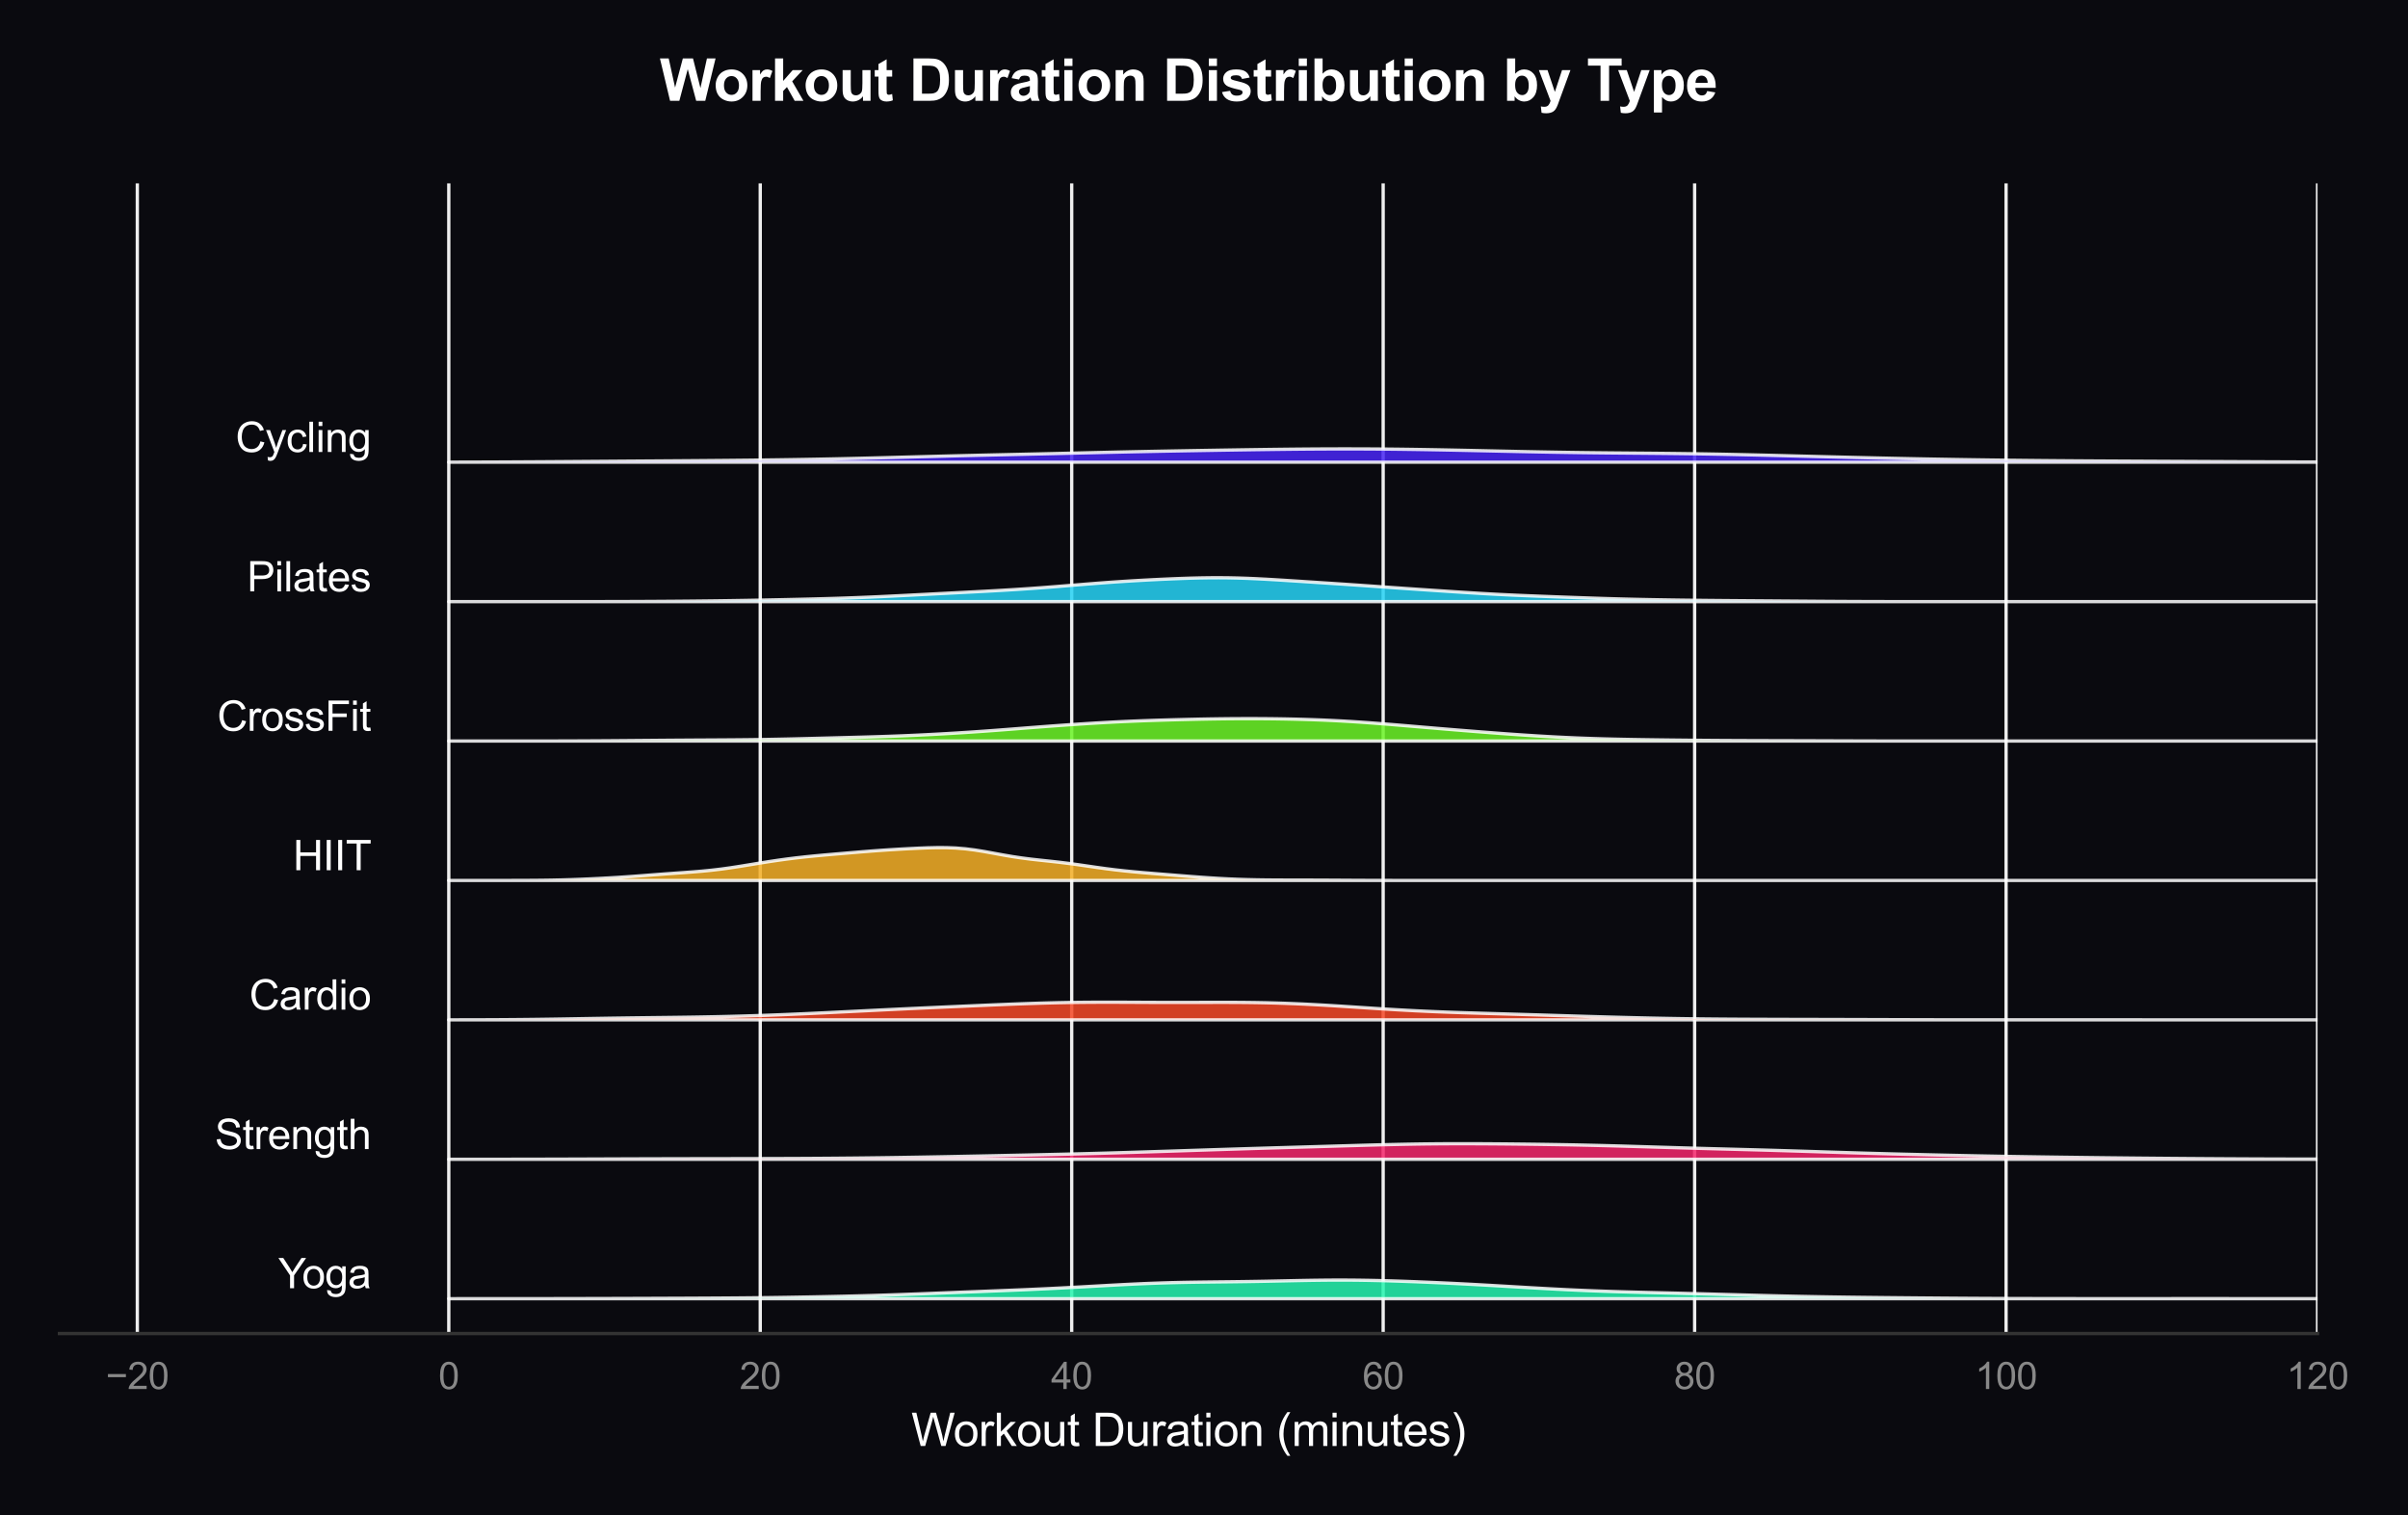 <?xml version="1.0" encoding="utf-8" standalone="no"?>
<!DOCTYPE svg PUBLIC "-//W3C//DTD SVG 1.1//EN"
  "http://www.w3.org/Graphics/SVG/1.1/DTD/svg11.dtd">
<svg xmlns:xlink="http://www.w3.org/1999/xlink" viewBox="0 0 583.237 366.975" xmlns="http://www.w3.org/2000/svg" version="1.1">
 <defs>
  <style type="text/css">*{stroke-linejoin: round; stroke-linecap: butt}</style>
 </defs>
 <g id="figure_1">
  <g id="patch_1">
   <path d="M 0 366.975 
L 583.237 366.975 
L 583.237 0 
L 0 0 
z
" style="fill: #0a0a0f"/>
  </g>
  <g id="axes_1">
   <g id="patch_2">
    <path d="M 14.4 323.021 
L 561.33 323.021 
L 561.33 44.421 
L 14.4 44.421 
z
" style="fill: #0a0a0f"/>
   </g>
   <g id="matplotlib.axis_1">
    <g id="xtick_1">
     <g id="line2d_1">
      <path d="M 33.26 323.021 
L 33.26 44.421 
" clip-path="url(#pac94b2f59b)" style="fill: none; stroke: #eeeeee; stroke-width: 0.8; stroke-linecap: round"/>
     </g>
     <g id="text_1">
      <!-- −20 -->
      <g style="fill: #888888" transform="translate(25.627 336.463) scale(0.09 -0.09)">
       <defs>
        <path id="ArialMT-2212" d="M 3381 1997 
L 356 1997 
L 356 2522 
L 3381 2522 
L 3381 1997 
z
" transform="scale(0.016)"/>
        <path id="ArialMT-32" d="M 3222 541 
L 3222 0 
L 194 0 
Q 188 203 259 391 
Q 375 700 629 1000 
Q 884 1300 1366 1694 
Q 2113 2306 2375 2664 
Q 2638 3022 2638 3341 
Q 2638 3675 2398 3904 
Q 2159 4134 1775 4134 
Q 1369 4134 1125 3890 
Q 881 3647 878 3216 
L 300 3275 
Q 359 3922 746 4261 
Q 1134 4600 1788 4600 
Q 2447 4600 2831 4234 
Q 3216 3869 3216 3328 
Q 3216 3053 3103 2787 
Q 2991 2522 2730 2228 
Q 2469 1934 1863 1422 
Q 1356 997 1212 845 
Q 1069 694 975 541 
L 3222 541 
z
" transform="scale(0.016)"/>
        <path id="ArialMT-30" d="M 266 2259 
Q 266 3072 433 3567 
Q 600 4063 929 4331 
Q 1259 4600 1759 4600 
Q 2128 4600 2406 4451 
Q 2684 4303 2865 4023 
Q 3047 3744 3150 3342 
Q 3253 2941 3253 2259 
Q 3253 1453 3087 958 
Q 2922 463 2592 192 
Q 2263 -78 1759 -78 
Q 1097 -78 719 397 
Q 266 969 266 2259 
z
M 844 2259 
Q 844 1131 1108 757 
Q 1372 384 1759 384 
Q 2147 384 2411 759 
Q 2675 1134 2675 2259 
Q 2675 3391 2411 3762 
Q 2147 4134 1753 4134 
Q 1366 4134 1134 3806 
Q 844 3388 844 2259 
z
" transform="scale(0.016)"/>
       </defs>
       <use xlink:href="#ArialMT-2212"/>
       <use xlink:href="#ArialMT-32" transform="translate(58.398 0)"/>
       <use xlink:href="#ArialMT-30" transform="translate(114.014 0)"/>
      </g>
     </g>
    </g>
    <g id="xtick_2">
     <g id="line2d_2">
      <path d="M 108.698 323.021 
L 108.698 44.421 
" clip-path="url(#pac94b2f59b)" style="fill: none; stroke: #eeeeee; stroke-width: 0.8; stroke-linecap: round"/>
     </g>
     <g id="text_2">
      <!-- 0 -->
      <g style="fill: #888888" transform="translate(106.196 336.463) scale(0.09 -0.09)">
       <use xlink:href="#ArialMT-30"/>
      </g>
     </g>
    </g>
    <g id="xtick_3">
     <g id="line2d_3">
      <path d="M 184.137 323.021 
L 184.137 44.421 
" clip-path="url(#pac94b2f59b)" style="fill: none; stroke: #eeeeee; stroke-width: 0.8; stroke-linecap: round"/>
     </g>
     <g id="text_3">
      <!-- 20 -->
      <g style="fill: #888888" transform="translate(179.132 336.463) scale(0.09 -0.09)">
       <use xlink:href="#ArialMT-32"/>
       <use xlink:href="#ArialMT-30" transform="translate(55.615 0)"/>
      </g>
     </g>
    </g>
    <g id="xtick_4">
     <g id="line2d_4">
      <path d="M 259.576 323.021 
L 259.576 44.421 
" clip-path="url(#pac94b2f59b)" style="fill: none; stroke: #eeeeee; stroke-width: 0.8; stroke-linecap: round"/>
     </g>
     <g id="text_4">
      <!-- 40 -->
      <g style="fill: #888888" transform="translate(254.571 336.463) scale(0.09 -0.09)">
       <defs>
        <path id="ArialMT-34" d="M 2069 0 
L 2069 1097 
L 81 1097 
L 81 1613 
L 2172 4581 
L 2631 4581 
L 2631 1613 
L 3250 1613 
L 3250 1097 
L 2631 1097 
L 2631 0 
L 2069 0 
z
M 2069 1613 
L 2069 3678 
L 634 1613 
L 2069 1613 
z
" transform="scale(0.016)"/>
       </defs>
       <use xlink:href="#ArialMT-34"/>
       <use xlink:href="#ArialMT-30" transform="translate(55.615 0)"/>
      </g>
     </g>
    </g>
    <g id="xtick_5">
     <g id="line2d_5">
      <path d="M 335.014 323.021 
L 335.014 44.421 
" clip-path="url(#pac94b2f59b)" style="fill: none; stroke: #eeeeee; stroke-width: 0.8; stroke-linecap: round"/>
     </g>
     <g id="text_5">
      <!-- 60 -->
      <g style="fill: #888888" transform="translate(330.009 336.463) scale(0.09 -0.09)">
       <defs>
        <path id="ArialMT-36" d="M 3184 3459 
L 2625 3416 
Q 2550 3747 2413 3897 
Q 2184 4138 1850 4138 
Q 1581 4138 1378 3988 
Q 1113 3794 959 3422 
Q 806 3050 800 2363 
Q 1003 2672 1297 2822 
Q 1591 2972 1913 2972 
Q 2475 2972 2870 2558 
Q 3266 2144 3266 1488 
Q 3266 1056 3080 686 
Q 2894 316 2569 119 
Q 2244 -78 1831 -78 
Q 1128 -78 684 439 
Q 241 956 241 2144 
Q 241 3472 731 4075 
Q 1159 4600 1884 4600 
Q 2425 4600 2770 4297 
Q 3116 3994 3184 3459 
z
M 888 1484 
Q 888 1194 1011 928 
Q 1134 663 1356 523 
Q 1578 384 1822 384 
Q 2178 384 2434 671 
Q 2691 959 2691 1453 
Q 2691 1928 2437 2201 
Q 2184 2475 1800 2475 
Q 1419 2475 1153 2201 
Q 888 1928 888 1484 
z
" transform="scale(0.016)"/>
       </defs>
       <use xlink:href="#ArialMT-36"/>
       <use xlink:href="#ArialMT-30" transform="translate(55.615 0)"/>
      </g>
     </g>
    </g>
    <g id="xtick_6">
     <g id="line2d_6">
      <path d="M 410.453 323.021 
L 410.453 44.421 
" clip-path="url(#pac94b2f59b)" style="fill: none; stroke: #eeeeee; stroke-width: 0.8; stroke-linecap: round"/>
     </g>
     <g id="text_6">
      <!-- 80 -->
      <g style="fill: #888888" transform="translate(405.448 336.463) scale(0.09 -0.09)">
       <defs>
        <path id="ArialMT-38" d="M 1131 2484 
Q 781 2613 612 2850 
Q 444 3088 444 3419 
Q 444 3919 803 4259 
Q 1163 4600 1759 4600 
Q 2359 4600 2725 4251 
Q 3091 3903 3091 3403 
Q 3091 3084 2923 2848 
Q 2756 2613 2416 2484 
Q 2838 2347 3058 2040 
Q 3278 1734 3278 1309 
Q 3278 722 2862 322 
Q 2447 -78 1769 -78 
Q 1091 -78 675 323 
Q 259 725 259 1325 
Q 259 1772 486 2073 
Q 713 2375 1131 2484 
z
M 1019 3438 
Q 1019 3113 1228 2906 
Q 1438 2700 1772 2700 
Q 2097 2700 2305 2904 
Q 2513 3109 2513 3406 
Q 2513 3716 2298 3927 
Q 2084 4138 1766 4138 
Q 1444 4138 1231 3931 
Q 1019 3725 1019 3438 
z
M 838 1322 
Q 838 1081 952 856 
Q 1066 631 1291 507 
Q 1516 384 1775 384 
Q 2178 384 2440 643 
Q 2703 903 2703 1303 
Q 2703 1709 2433 1975 
Q 2163 2241 1756 2241 
Q 1359 2241 1098 1978 
Q 838 1716 838 1322 
z
" transform="scale(0.016)"/>
       </defs>
       <use xlink:href="#ArialMT-38"/>
       <use xlink:href="#ArialMT-30" transform="translate(55.615 0)"/>
      </g>
     </g>
    </g>
    <g id="xtick_7">
     <g id="line2d_7">
      <path d="M 485.891 323.021 
L 485.891 44.421 
" clip-path="url(#pac94b2f59b)" style="fill: none; stroke: #eeeeee; stroke-width: 0.8; stroke-linecap: round"/>
     </g>
     <g id="text_7">
      <!-- 100 -->
      <g style="fill: #888888" transform="translate(478.384 336.463) scale(0.09 -0.09)">
       <defs>
        <path id="ArialMT-31" d="M 2384 0 
L 1822 0 
L 1822 3584 
Q 1619 3391 1289 3197 
Q 959 3003 697 2906 
L 697 3450 
Q 1169 3672 1522 3987 
Q 1875 4303 2022 4600 
L 2384 4600 
L 2384 0 
z
" transform="scale(0.016)"/>
       </defs>
       <use xlink:href="#ArialMT-31"/>
       <use xlink:href="#ArialMT-30" transform="translate(55.615 0)"/>
       <use xlink:href="#ArialMT-30" transform="translate(111.23 0)"/>
      </g>
     </g>
    </g>
    <g id="xtick_8">
     <g id="line2d_8">
      <path d="M 561.33 323.021 
L 561.33 44.421 
" clip-path="url(#pac94b2f59b)" style="fill: none; stroke: #eeeeee; stroke-width: 0.8; stroke-linecap: round"/>
     </g>
     <g id="text_8">
      <!-- 120 -->
      <g style="fill: #888888" transform="translate(553.823 336.463) scale(0.09 -0.09)">
       <use xlink:href="#ArialMT-31"/>
       <use xlink:href="#ArialMT-32" transform="translate(55.615 0)"/>
       <use xlink:href="#ArialMT-30" transform="translate(111.23 0)"/>
      </g>
     </g>
    </g>
    <g id="text_9">
     <!-- Workout Duration (minutes) -->
     <g style="fill: #ffffff" transform="translate(220.722 350.259) scale(0.11 -0.11)">
      <defs>
       <path id="ArialMT-57" d="M 1294 0 
L 78 4581 
L 700 4581 
L 1397 1578 
Q 1509 1106 1591 641 
Q 1766 1375 1797 1488 
L 2669 4581 
L 3400 4581 
L 4056 2263 
Q 4303 1400 4413 641 
Q 4500 1075 4641 1638 
L 5359 4581 
L 5969 4581 
L 4713 0 
L 4128 0 
L 3163 3491 
Q 3041 3928 3019 4028 
Q 2947 3713 2884 3491 
L 1913 0 
L 1294 0 
z
" transform="scale(0.016)"/>
       <path id="ArialMT-6f" d="M 213 1659 
Q 213 2581 725 3025 
Q 1153 3394 1769 3394 
Q 2453 3394 2887 2945 
Q 3322 2497 3322 1706 
Q 3322 1066 3130 698 
Q 2938 331 2570 128 
Q 2203 -75 1769 -75 
Q 1072 -75 642 372 
Q 213 819 213 1659 
z
M 791 1659 
Q 791 1022 1069 705 
Q 1347 388 1769 388 
Q 2188 388 2466 706 
Q 2744 1025 2744 1678 
Q 2744 2294 2464 2611 
Q 2184 2928 1769 2928 
Q 1347 2928 1069 2612 
Q 791 2297 791 1659 
z
" transform="scale(0.016)"/>
       <path id="ArialMT-72" d="M 416 0 
L 416 3319 
L 922 3319 
L 922 2816 
Q 1116 3169 1280 3281 
Q 1444 3394 1641 3394 
Q 1925 3394 2219 3213 
L 2025 2691 
Q 1819 2813 1613 2813 
Q 1428 2813 1281 2702 
Q 1134 2591 1072 2394 
Q 978 2094 978 1738 
L 978 0 
L 416 0 
z
" transform="scale(0.016)"/>
       <path id="ArialMT-6b" d="M 425 0 
L 425 4581 
L 988 4581 
L 988 1969 
L 2319 3319 
L 3047 3319 
L 1778 2088 
L 3175 0 
L 2481 0 
L 1384 1697 
L 988 1316 
L 988 0 
L 425 0 
z
" transform="scale(0.016)"/>
       <path id="ArialMT-75" d="M 2597 0 
L 2597 488 
Q 2209 -75 1544 -75 
Q 1250 -75 995 37 
Q 741 150 617 320 
Q 494 491 444 738 
Q 409 903 409 1263 
L 409 3319 
L 972 3319 
L 972 1478 
Q 972 1038 1006 884 
Q 1059 663 1231 536 
Q 1403 409 1656 409 
Q 1909 409 2131 539 
Q 2353 669 2445 892 
Q 2538 1116 2538 1541 
L 2538 3319 
L 3100 3319 
L 3100 0 
L 2597 0 
z
" transform="scale(0.016)"/>
       <path id="ArialMT-74" d="M 1650 503 
L 1731 6 
Q 1494 -44 1306 -44 
Q 1000 -44 831 53 
Q 663 150 594 308 
Q 525 466 525 972 
L 525 2881 
L 113 2881 
L 113 3319 
L 525 3319 
L 525 4141 
L 1084 4478 
L 1084 3319 
L 1650 3319 
L 1650 2881 
L 1084 2881 
L 1084 941 
Q 1084 700 1114 631 
Q 1144 563 1211 522 
Q 1278 481 1403 481 
Q 1497 481 1650 503 
z
" transform="scale(0.016)"/>
       <path id="ArialMT-20" transform="scale(0.016)"/>
       <path id="ArialMT-44" d="M 494 0 
L 494 4581 
L 2072 4581 
Q 2606 4581 2888 4516 
Q 3281 4425 3559 4188 
Q 3922 3881 4101 3404 
Q 4281 2928 4281 2316 
Q 4281 1794 4159 1391 
Q 4038 988 3847 723 
Q 3656 459 3429 307 
Q 3203 156 2883 78 
Q 2563 0 2147 0 
L 494 0 
z
M 1100 541 
L 2078 541 
Q 2531 541 2789 625 
Q 3047 709 3200 863 
Q 3416 1078 3536 1442 
Q 3656 1806 3656 2325 
Q 3656 3044 3420 3430 
Q 3184 3816 2847 3947 
Q 2603 4041 2063 4041 
L 1100 4041 
L 1100 541 
z
" transform="scale(0.016)"/>
       <path id="ArialMT-61" d="M 2588 409 
Q 2275 144 1986 34 
Q 1697 -75 1366 -75 
Q 819 -75 525 192 
Q 231 459 231 875 
Q 231 1119 342 1320 
Q 453 1522 633 1644 
Q 813 1766 1038 1828 
Q 1203 1872 1538 1913 
Q 2219 1994 2541 2106 
Q 2544 2222 2544 2253 
Q 2544 2597 2384 2738 
Q 2169 2928 1744 2928 
Q 1347 2928 1158 2789 
Q 969 2650 878 2297 
L 328 2372 
Q 403 2725 575 2942 
Q 747 3159 1072 3276 
Q 1397 3394 1825 3394 
Q 2250 3394 2515 3294 
Q 2781 3194 2906 3042 
Q 3031 2891 3081 2659 
Q 3109 2516 3109 2141 
L 3109 1391 
Q 3109 606 3145 398 
Q 3181 191 3288 0 
L 2700 0 
Q 2613 175 2588 409 
z
M 2541 1666 
Q 2234 1541 1622 1453 
Q 1275 1403 1131 1340 
Q 988 1278 909 1158 
Q 831 1038 831 891 
Q 831 666 1001 516 
Q 1172 366 1500 366 
Q 1825 366 2078 508 
Q 2331 650 2450 897 
Q 2541 1088 2541 1459 
L 2541 1666 
z
" transform="scale(0.016)"/>
       <path id="ArialMT-69" d="M 425 3934 
L 425 4581 
L 988 4581 
L 988 3934 
L 425 3934 
z
M 425 0 
L 425 3319 
L 988 3319 
L 988 0 
L 425 0 
z
" transform="scale(0.016)"/>
       <path id="ArialMT-6e" d="M 422 0 
L 422 3319 
L 928 3319 
L 928 2847 
Q 1294 3394 1984 3394 
Q 2284 3394 2536 3286 
Q 2788 3178 2913 3003 
Q 3038 2828 3088 2588 
Q 3119 2431 3119 2041 
L 3119 0 
L 2556 0 
L 2556 2019 
Q 2556 2363 2490 2533 
Q 2425 2703 2258 2804 
Q 2091 2906 1866 2906 
Q 1506 2906 1245 2678 
Q 984 2450 984 1813 
L 984 0 
L 422 0 
z
" transform="scale(0.016)"/>
       <path id="ArialMT-28" d="M 1497 -1347 
Q 1031 -759 709 28 
Q 388 816 388 1659 
Q 388 2403 628 3084 
Q 909 3875 1497 4659 
L 1900 4659 
Q 1522 4009 1400 3731 
Q 1209 3300 1100 2831 
Q 966 2247 966 1656 
Q 966 153 1900 -1347 
L 1497 -1347 
z
" transform="scale(0.016)"/>
       <path id="ArialMT-6d" d="M 422 0 
L 422 3319 
L 925 3319 
L 925 2853 
Q 1081 3097 1340 3245 
Q 1600 3394 1931 3394 
Q 2300 3394 2536 3241 
Q 2772 3088 2869 2813 
Q 3263 3394 3894 3394 
Q 4388 3394 4653 3120 
Q 4919 2847 4919 2278 
L 4919 0 
L 4359 0 
L 4359 2091 
Q 4359 2428 4304 2576 
Q 4250 2725 4106 2815 
Q 3963 2906 3769 2906 
Q 3419 2906 3187 2673 
Q 2956 2441 2956 1928 
L 2956 0 
L 2394 0 
L 2394 2156 
Q 2394 2531 2256 2718 
Q 2119 2906 1806 2906 
Q 1569 2906 1367 2781 
Q 1166 2656 1075 2415 
Q 984 2175 984 1722 
L 984 0 
L 422 0 
z
" transform="scale(0.016)"/>
       <path id="ArialMT-65" d="M 2694 1069 
L 3275 997 
Q 3138 488 2766 206 
Q 2394 -75 1816 -75 
Q 1088 -75 661 373 
Q 234 822 234 1631 
Q 234 2469 665 2931 
Q 1097 3394 1784 3394 
Q 2450 3394 2872 2941 
Q 3294 2488 3294 1666 
Q 3294 1616 3291 1516 
L 816 1516 
Q 847 969 1125 678 
Q 1403 388 1819 388 
Q 2128 388 2347 550 
Q 2566 713 2694 1069 
z
M 847 1978 
L 2700 1978 
Q 2663 2397 2488 2606 
Q 2219 2931 1791 2931 
Q 1403 2931 1139 2672 
Q 875 2413 847 1978 
z
" transform="scale(0.016)"/>
       <path id="ArialMT-73" d="M 197 991 
L 753 1078 
Q 800 744 1014 566 
Q 1228 388 1613 388 
Q 2000 388 2187 545 
Q 2375 703 2375 916 
Q 2375 1106 2209 1216 
Q 2094 1291 1634 1406 
Q 1016 1563 777 1677 
Q 538 1791 414 1992 
Q 291 2194 291 2438 
Q 291 2659 392 2848 
Q 494 3038 669 3163 
Q 800 3259 1026 3326 
Q 1253 3394 1513 3394 
Q 1903 3394 2198 3281 
Q 2494 3169 2634 2976 
Q 2775 2784 2828 2463 
L 2278 2388 
Q 2241 2644 2061 2787 
Q 1881 2931 1553 2931 
Q 1166 2931 1000 2803 
Q 834 2675 834 2503 
Q 834 2394 903 2306 
Q 972 2216 1119 2156 
Q 1203 2125 1616 2013 
Q 2213 1853 2448 1751 
Q 2684 1650 2818 1456 
Q 2953 1263 2953 975 
Q 2953 694 2789 445 
Q 2625 197 2315 61 
Q 2006 -75 1616 -75 
Q 969 -75 630 194 
Q 291 463 197 991 
z
" transform="scale(0.016)"/>
       <path id="ArialMT-29" d="M 791 -1347 
L 388 -1347 
Q 1322 153 1322 1656 
Q 1322 2244 1188 2822 
Q 1081 3291 891 3722 
Q 769 4003 388 4659 
L 791 4659 
Q 1378 3875 1659 3084 
Q 1900 2403 1900 1659 
Q 1900 816 1576 28 
Q 1253 -759 791 -1347 
z
" transform="scale(0.016)"/>
      </defs>
      <use xlink:href="#ArialMT-57"/>
      <use xlink:href="#ArialMT-6f" transform="translate(92.635 0)"/>
      <use xlink:href="#ArialMT-72" transform="translate(148.25 0)"/>
      <use xlink:href="#ArialMT-6b" transform="translate(181.551 0)"/>
      <use xlink:href="#ArialMT-6f" transform="translate(231.551 0)"/>
      <use xlink:href="#ArialMT-75" transform="translate(287.166 0)"/>
      <use xlink:href="#ArialMT-74" transform="translate(342.781 0)"/>
      <use xlink:href="#ArialMT-20" transform="translate(370.564 0)"/>
      <use xlink:href="#ArialMT-44" transform="translate(398.348 0)"/>
      <use xlink:href="#ArialMT-75" transform="translate(470.564 0)"/>
      <use xlink:href="#ArialMT-72" transform="translate(526.18 0)"/>
      <use xlink:href="#ArialMT-61" transform="translate(559.48 0)"/>
      <use xlink:href="#ArialMT-74" transform="translate(615.096 0)"/>
      <use xlink:href="#ArialMT-69" transform="translate(642.879 0)"/>
      <use xlink:href="#ArialMT-6f" transform="translate(665.096 0)"/>
      <use xlink:href="#ArialMT-6e" transform="translate(720.711 0)"/>
      <use xlink:href="#ArialMT-20" transform="translate(776.326 0)"/>
      <use xlink:href="#ArialMT-28" transform="translate(804.109 0)"/>
      <use xlink:href="#ArialMT-6d" transform="translate(837.41 0)"/>
      <use xlink:href="#ArialMT-69" transform="translate(920.711 0)"/>
      <use xlink:href="#ArialMT-6e" transform="translate(942.928 0)"/>
      <use xlink:href="#ArialMT-75" transform="translate(998.543 0)"/>
      <use xlink:href="#ArialMT-74" transform="translate(1054.158 0)"/>
      <use xlink:href="#ArialMT-65" transform="translate(1081.941 0)"/>
      <use xlink:href="#ArialMT-73" transform="translate(1137.557 0)"/>
      <use xlink:href="#ArialMT-29" transform="translate(1187.557 0)"/>
     </g>
    </g>
   </g>
   <g id="matplotlib.axis_2"/>
   <g id="FillBetweenPolyCollection_1">
    <defs>
     <path id="m76fd84b36a" d="M 108.698 -52.396 
L 108.698 -52.396 
L 110.973 -52.396 
L 113.247 -52.396 
L 115.522 -52.396 
L 117.796 -52.396 
L 120.071 -52.396 
L 122.345 -52.396 
L 124.62 -52.396 
L 126.895 -52.396 
L 129.169 -52.396 
L 131.444 -52.396 
L 133.718 -52.396 
L 135.993 -52.396 
L 138.267 -52.396 
L 140.542 -52.396 
L 142.816 -52.396 
L 145.091 -52.396 
L 147.365 -52.396 
L 149.64 -52.396 
L 151.914 -52.396 
L 154.189 -52.396 
L 156.463 -52.396 
L 158.738 -52.396 
L 161.012 -52.396 
L 163.287 -52.396 
L 165.562 -52.396 
L 167.836 -52.396 
L 170.111 -52.396 
L 172.385 -52.396 
L 174.66 -52.396 
L 176.934 -52.396 
L 179.209 -52.396 
L 181.483 -52.396 
L 183.758 -52.396 
L 186.032 -52.396 
L 188.307 -52.396 
L 190.581 -52.396 
L 192.856 -52.396 
L 195.13 -52.396 
L 197.405 -52.396 
L 199.68 -52.396 
L 201.954 -52.396 
L 204.229 -52.396 
L 206.503 -52.396 
L 208.778 -52.396 
L 211.052 -52.396 
L 213.327 -52.396 
L 215.601 -52.396 
L 217.876 -52.396 
L 220.15 -52.396 
L 222.425 -52.396 
L 224.699 -52.396 
L 226.974 -52.396 
L 229.248 -52.396 
L 231.523 -52.396 
L 233.797 -52.396 
L 236.072 -52.396 
L 238.347 -52.396 
L 240.621 -52.396 
L 242.896 -52.396 
L 245.17 -52.396 
L 247.445 -52.396 
L 249.719 -52.396 
L 251.994 -52.396 
L 254.268 -52.396 
L 256.543 -52.396 
L 258.817 -52.396 
L 261.092 -52.396 
L 263.366 -52.396 
L 265.641 -52.396 
L 267.915 -52.396 
L 270.19 -52.396 
L 272.465 -52.396 
L 274.739 -52.396 
L 277.014 -52.396 
L 279.288 -52.396 
L 281.563 -52.396 
L 283.837 -52.396 
L 286.112 -52.396 
L 288.386 -52.396 
L 290.661 -52.396 
L 292.935 -52.396 
L 295.21 -52.396 
L 297.484 -52.396 
L 299.759 -52.396 
L 302.033 -52.396 
L 304.308 -52.396 
L 306.582 -52.396 
L 308.857 -52.396 
L 311.132 -52.396 
L 313.406 -52.396 
L 315.681 -52.396 
L 317.955 -52.396 
L 320.23 -52.396 
L 322.504 -52.396 
L 324.779 -52.396 
L 327.053 -52.396 
L 329.328 -52.396 
L 331.602 -52.396 
L 333.877 -52.396 
L 336.151 -52.396 
L 338.426 -52.396 
L 340.7 -52.396 
L 342.975 -52.396 
L 345.25 -52.396 
L 347.524 -52.396 
L 349.799 -52.396 
L 352.073 -52.396 
L 354.348 -52.396 
L 356.622 -52.396 
L 358.897 -52.396 
L 361.171 -52.396 
L 363.446 -52.396 
L 365.72 -52.396 
L 367.995 -52.396 
L 370.269 -52.396 
L 372.544 -52.396 
L 374.818 -52.396 
L 377.093 -52.396 
L 379.367 -52.396 
L 381.642 -52.396 
L 383.917 -52.396 
L 386.191 -52.396 
L 388.466 -52.396 
L 390.74 -52.396 
L 393.015 -52.396 
L 395.289 -52.396 
L 397.564 -52.396 
L 399.838 -52.396 
L 402.113 -52.396 
L 404.387 -52.396 
L 406.662 -52.396 
L 408.936 -52.396 
L 411.211 -52.396 
L 413.485 -52.396 
L 415.76 -52.396 
L 418.035 -52.396 
L 420.309 -52.396 
L 422.584 -52.396 
L 424.858 -52.396 
L 427.133 -52.396 
L 429.407 -52.396 
L 431.682 -52.396 
L 433.956 -52.396 
L 436.231 -52.396 
L 438.505 -52.396 
L 440.78 -52.396 
L 443.054 -52.396 
L 445.329 -52.396 
L 447.603 -52.396 
L 449.878 -52.396 
L 452.152 -52.396 
L 454.427 -52.396 
L 456.702 -52.396 
L 458.976 -52.396 
L 461.251 -52.396 
L 463.525 -52.396 
L 465.8 -52.396 
L 468.074 -52.396 
L 470.349 -52.396 
L 472.623 -52.396 
L 474.898 -52.396 
L 477.172 -52.396 
L 479.447 -52.396 
L 481.721 -52.396 
L 483.996 -52.396 
L 486.27 -52.396 
L 488.545 -52.396 
L 490.82 -52.396 
L 493.094 -52.396 
L 495.369 -52.396 
L 497.643 -52.396 
L 499.918 -52.396 
L 502.192 -52.396 
L 504.467 -52.396 
L 506.741 -52.396 
L 509.016 -52.396 
L 511.29 -52.396 
L 513.565 -52.396 
L 515.839 -52.396 
L 518.114 -52.396 
L 520.388 -52.396 
L 522.663 -52.396 
L 524.938 -52.396 
L 527.212 -52.396 
L 529.487 -52.396 
L 531.761 -52.396 
L 534.036 -52.396 
L 536.31 -52.396 
L 538.585 -52.396 
L 540.859 -52.396 
L 543.134 -52.396 
L 545.408 -52.396 
L 547.683 -52.396 
L 549.957 -52.396 
L 552.232 -52.396 
L 554.506 -52.396 
L 556.781 -52.396 
L 559.055 -52.396 
L 561.33 -52.396 
L 561.33 -52.399 
L 561.33 -52.399 
L 559.055 -52.4 
L 556.781 -52.401 
L 554.506 -52.402 
L 552.232 -52.404 
L 549.957 -52.406 
L 547.683 -52.407 
L 545.408 -52.409 
L 543.134 -52.411 
L 540.859 -52.412 
L 538.585 -52.413 
L 536.31 -52.414 
L 534.036 -52.414 
L 531.761 -52.414 
L 529.487 -52.414 
L 527.212 -52.413 
L 524.938 -52.412 
L 522.663 -52.41 
L 520.388 -52.409 
L 518.114 -52.408 
L 515.839 -52.407 
L 513.565 -52.407 
L 511.29 -52.407 
L 509.016 -52.408 
L 506.741 -52.409 
L 504.467 -52.41 
L 502.192 -52.413 
L 499.918 -52.415 
L 497.643 -52.418 
L 495.369 -52.422 
L 493.094 -52.426 
L 490.82 -52.431 
L 488.545 -52.437 
L 486.27 -52.444 
L 483.996 -52.453 
L 481.721 -52.462 
L 479.447 -52.474 
L 477.172 -52.486 
L 474.898 -52.501 
L 472.623 -52.517 
L 470.349 -52.534 
L 468.074 -52.553 
L 465.8 -52.572 
L 463.525 -52.592 
L 461.251 -52.613 
L 458.976 -52.635 
L 456.702 -52.657 
L 454.427 -52.681 
L 452.152 -52.706 
L 449.878 -52.733 
L 447.603 -52.762 
L 445.329 -52.794 
L 443.054 -52.829 
L 440.78 -52.867 
L 438.505 -52.909 
L 436.231 -52.954 
L 433.956 -53.003 
L 431.682 -53.056 
L 429.407 -53.111 
L 427.133 -53.169 
L 424.858 -53.23 
L 422.584 -53.292 
L 420.309 -53.355 
L 418.035 -53.418 
L 415.76 -53.48 
L 413.485 -53.542 
L 411.211 -53.603 
L 408.936 -53.661 
L 406.662 -53.719 
L 404.387 -53.775 
L 402.113 -53.83 
L 399.838 -53.885 
L 397.564 -53.942 
L 395.289 -54.002 
L 393.015 -54.066 
L 390.74 -54.135 
L 388.466 -54.21 
L 386.191 -54.294 
L 383.917 -54.384 
L 381.642 -54.483 
L 379.367 -54.59 
L 377.093 -54.704 
L 374.818 -54.825 
L 372.544 -54.951 
L 370.269 -55.081 
L 367.995 -55.214 
L 365.72 -55.348 
L 363.446 -55.482 
L 361.171 -55.614 
L 358.897 -55.743 
L 356.622 -55.868 
L 354.348 -55.988 
L 352.073 -56.102 
L 349.799 -56.211 
L 347.524 -56.315 
L 345.25 -56.412 
L 342.975 -56.504 
L 340.7 -56.589 
L 338.426 -56.667 
L 336.151 -56.737 
L 333.877 -56.797 
L 331.602 -56.845 
L 329.328 -56.882 
L 327.053 -56.904 
L 324.779 -56.913 
L 322.504 -56.907 
L 320.23 -56.888 
L 317.955 -56.859 
L 315.681 -56.82 
L 313.406 -56.775 
L 311.132 -56.727 
L 308.857 -56.679 
L 306.582 -56.633 
L 304.308 -56.592 
L 302.033 -56.555 
L 299.759 -56.524 
L 297.484 -56.496 
L 295.21 -56.472 
L 292.935 -56.446 
L 290.661 -56.418 
L 288.386 -56.384 
L 286.112 -56.341 
L 283.837 -56.287 
L 281.563 -56.22 
L 279.288 -56.142 
L 277.014 -56.05 
L 274.739 -55.948 
L 272.465 -55.836 
L 270.19 -55.717 
L 267.915 -55.592 
L 265.641 -55.465 
L 263.366 -55.337 
L 261.092 -55.211 
L 258.817 -55.088 
L 256.543 -54.969 
L 254.268 -54.856 
L 251.994 -54.748 
L 249.719 -54.645 
L 247.445 -54.547 
L 245.17 -54.454 
L 242.896 -54.363 
L 240.621 -54.273 
L 238.347 -54.185 
L 236.072 -54.096 
L 233.797 -54.007 
L 231.523 -53.917 
L 229.248 -53.826 
L 226.974 -53.735 
L 224.699 -53.645 
L 222.425 -53.556 
L 220.15 -53.471 
L 217.876 -53.389 
L 215.601 -53.311 
L 213.327 -53.238 
L 211.052 -53.169 
L 208.778 -53.105 
L 206.503 -53.046 
L 204.229 -52.99 
L 201.954 -52.938 
L 199.68 -52.89 
L 197.405 -52.844 
L 195.13 -52.801 
L 192.856 -52.761 
L 190.581 -52.723 
L 188.307 -52.689 
L 186.032 -52.658 
L 183.758 -52.631 
L 181.483 -52.607 
L 179.209 -52.586 
L 176.934 -52.567 
L 174.66 -52.552 
L 172.385 -52.538 
L 170.111 -52.526 
L 167.836 -52.515 
L 165.562 -52.505 
L 163.287 -52.496 
L 161.012 -52.487 
L 158.738 -52.478 
L 156.463 -52.47 
L 154.189 -52.462 
L 151.914 -52.455 
L 149.64 -52.448 
L 147.365 -52.441 
L 145.091 -52.435 
L 142.816 -52.43 
L 140.542 -52.425 
L 138.267 -52.42 
L 135.993 -52.416 
L 133.718 -52.412 
L 131.444 -52.409 
L 129.169 -52.406 
L 126.895 -52.404 
L 124.62 -52.402 
L 122.345 -52.401 
L 120.071 -52.399 
L 117.796 -52.398 
L 115.522 -52.398 
L 113.247 -52.397 
L 110.973 -52.397 
L 108.698 -52.396 
z
" style="stroke: #ffffff; stroke-opacity: 0.85; stroke-width: 0.8"/>
    </defs>
    <g clip-path="url(#pac94b2f59b)">
     <use xlink:href="#m76fd84b36a" x="0" y="366.975" style="fill: #27f5b0; fill-opacity: 0.85; stroke: #ffffff; stroke-opacity: 0.85; stroke-width: 0.8"/>
    </g>
   </g>
   <g id="FillBetweenPolyCollection_2">
    <defs>
     <path id="m9a8d303ee1" d="M 108.698 -86.167 
L 108.698 -86.166 
L 110.973 -86.166 
L 113.247 -86.166 
L 115.522 -86.166 
L 117.796 -86.166 
L 120.071 -86.166 
L 122.345 -86.166 
L 124.62 -86.166 
L 126.895 -86.166 
L 129.169 -86.166 
L 131.444 -86.166 
L 133.718 -86.166 
L 135.993 -86.166 
L 138.267 -86.166 
L 140.542 -86.166 
L 142.816 -86.166 
L 145.091 -86.166 
L 147.365 -86.166 
L 149.64 -86.166 
L 151.914 -86.166 
L 154.189 -86.166 
L 156.463 -86.166 
L 158.738 -86.166 
L 161.012 -86.166 
L 163.287 -86.166 
L 165.562 -86.166 
L 167.836 -86.166 
L 170.111 -86.166 
L 172.385 -86.166 
L 174.66 -86.166 
L 176.934 -86.166 
L 179.209 -86.166 
L 181.483 -86.166 
L 183.758 -86.166 
L 186.032 -86.166 
L 188.307 -86.166 
L 190.581 -86.166 
L 192.856 -86.166 
L 195.13 -86.166 
L 197.405 -86.166 
L 199.68 -86.166 
L 201.954 -86.166 
L 204.229 -86.166 
L 206.503 -86.166 
L 208.778 -86.166 
L 211.052 -86.166 
L 213.327 -86.166 
L 215.601 -86.166 
L 217.876 -86.166 
L 220.15 -86.166 
L 222.425 -86.166 
L 224.699 -86.166 
L 226.974 -86.166 
L 229.248 -86.166 
L 231.523 -86.166 
L 233.797 -86.166 
L 236.072 -86.166 
L 238.347 -86.166 
L 240.621 -86.166 
L 242.896 -86.166 
L 245.17 -86.166 
L 247.445 -86.166 
L 249.719 -86.166 
L 251.994 -86.166 
L 254.268 -86.166 
L 256.543 -86.166 
L 258.817 -86.166 
L 261.092 -86.166 
L 263.366 -86.166 
L 265.641 -86.166 
L 267.915 -86.166 
L 270.19 -86.166 
L 272.465 -86.166 
L 274.739 -86.166 
L 277.014 -86.166 
L 279.288 -86.166 
L 281.563 -86.166 
L 283.837 -86.166 
L 286.112 -86.166 
L 288.386 -86.166 
L 290.661 -86.166 
L 292.935 -86.166 
L 295.21 -86.166 
L 297.484 -86.166 
L 299.759 -86.166 
L 302.033 -86.166 
L 304.308 -86.166 
L 306.582 -86.166 
L 308.857 -86.166 
L 311.132 -86.166 
L 313.406 -86.166 
L 315.681 -86.166 
L 317.955 -86.166 
L 320.23 -86.166 
L 322.504 -86.166 
L 324.779 -86.166 
L 327.053 -86.166 
L 329.328 -86.166 
L 331.602 -86.166 
L 333.877 -86.166 
L 336.151 -86.166 
L 338.426 -86.166 
L 340.7 -86.166 
L 342.975 -86.166 
L 345.25 -86.166 
L 347.524 -86.166 
L 349.799 -86.166 
L 352.073 -86.166 
L 354.348 -86.166 
L 356.622 -86.166 
L 358.897 -86.166 
L 361.171 -86.166 
L 363.446 -86.166 
L 365.72 -86.166 
L 367.995 -86.166 
L 370.269 -86.166 
L 372.544 -86.166 
L 374.818 -86.166 
L 377.093 -86.166 
L 379.367 -86.166 
L 381.642 -86.166 
L 383.917 -86.166 
L 386.191 -86.166 
L 388.466 -86.166 
L 390.74 -86.166 
L 393.015 -86.166 
L 395.289 -86.166 
L 397.564 -86.166 
L 399.838 -86.166 
L 402.113 -86.166 
L 404.387 -86.166 
L 406.662 -86.166 
L 408.936 -86.166 
L 411.211 -86.166 
L 413.485 -86.166 
L 415.76 -86.166 
L 418.035 -86.166 
L 420.309 -86.166 
L 422.584 -86.166 
L 424.858 -86.166 
L 427.133 -86.166 
L 429.407 -86.166 
L 431.682 -86.166 
L 433.956 -86.166 
L 436.231 -86.166 
L 438.505 -86.166 
L 440.78 -86.166 
L 443.054 -86.166 
L 445.329 -86.166 
L 447.603 -86.166 
L 449.878 -86.166 
L 452.152 -86.166 
L 454.427 -86.166 
L 456.702 -86.166 
L 458.976 -86.166 
L 461.251 -86.166 
L 463.525 -86.166 
L 465.8 -86.166 
L 468.074 -86.166 
L 470.349 -86.166 
L 472.623 -86.166 
L 474.898 -86.166 
L 477.172 -86.166 
L 479.447 -86.166 
L 481.721 -86.166 
L 483.996 -86.166 
L 486.27 -86.166 
L 488.545 -86.166 
L 490.82 -86.166 
L 493.094 -86.166 
L 495.369 -86.166 
L 497.643 -86.166 
L 499.918 -86.166 
L 502.192 -86.166 
L 504.467 -86.166 
L 506.741 -86.166 
L 509.016 -86.166 
L 511.29 -86.166 
L 513.565 -86.166 
L 515.839 -86.166 
L 518.114 -86.166 
L 520.388 -86.166 
L 522.663 -86.166 
L 524.938 -86.166 
L 527.212 -86.166 
L 529.487 -86.166 
L 531.761 -86.166 
L 534.036 -86.166 
L 536.31 -86.166 
L 538.585 -86.166 
L 540.859 -86.166 
L 543.134 -86.166 
L 545.408 -86.166 
L 547.683 -86.166 
L 549.957 -86.166 
L 552.232 -86.166 
L 554.506 -86.166 
L 556.781 -86.166 
L 559.055 -86.166 
L 561.33 -86.166 
L 561.33 -86.21 
L 561.33 -86.21 
L 559.055 -86.213 
L 556.781 -86.217 
L 554.506 -86.222 
L 552.232 -86.228 
L 549.957 -86.234 
L 547.683 -86.243 
L 545.408 -86.252 
L 543.134 -86.263 
L 540.859 -86.275 
L 538.585 -86.288 
L 536.31 -86.302 
L 534.036 -86.317 
L 531.761 -86.333 
L 529.487 -86.35 
L 527.212 -86.368 
L 524.938 -86.386 
L 522.663 -86.406 
L 520.388 -86.427 
L 518.114 -86.448 
L 515.839 -86.471 
L 513.565 -86.495 
L 511.29 -86.519 
L 509.016 -86.545 
L 506.741 -86.572 
L 504.467 -86.6 
L 502.192 -86.629 
L 499.918 -86.658 
L 497.643 -86.689 
L 495.369 -86.721 
L 493.094 -86.755 
L 490.82 -86.789 
L 488.545 -86.826 
L 486.27 -86.864 
L 483.996 -86.904 
L 481.721 -86.946 
L 479.447 -86.989 
L 477.172 -87.035 
L 474.898 -87.082 
L 472.623 -87.131 
L 470.349 -87.181 
L 468.074 -87.233 
L 465.8 -87.286 
L 463.525 -87.341 
L 461.251 -87.397 
L 458.976 -87.455 
L 456.702 -87.515 
L 454.427 -87.577 
L 452.152 -87.641 
L 449.878 -87.707 
L 447.603 -87.775 
L 445.329 -87.845 
L 443.054 -87.916 
L 440.78 -87.987 
L 438.505 -88.059 
L 436.231 -88.13 
L 433.956 -88.2 
L 431.682 -88.268 
L 429.407 -88.335 
L 427.133 -88.4 
L 424.858 -88.463 
L 422.584 -88.524 
L 420.309 -88.584 
L 418.035 -88.644 
L 415.76 -88.704 
L 413.485 -88.765 
L 411.211 -88.827 
L 408.936 -88.891 
L 406.662 -88.956 
L 404.387 -89.023 
L 402.113 -89.091 
L 399.838 -89.16 
L 397.564 -89.229 
L 395.289 -89.297 
L 393.015 -89.363 
L 390.74 -89.426 
L 388.466 -89.486 
L 386.191 -89.542 
L 383.917 -89.594 
L 381.642 -89.642 
L 379.367 -89.686 
L 377.093 -89.725 
L 374.818 -89.761 
L 372.544 -89.794 
L 370.269 -89.824 
L 367.995 -89.851 
L 365.72 -89.875 
L 363.446 -89.896 
L 361.171 -89.913 
L 358.897 -89.927 
L 356.622 -89.936 
L 354.348 -89.94 
L 352.073 -89.937 
L 349.799 -89.928 
L 347.524 -89.911 
L 345.25 -89.887 
L 342.975 -89.855 
L 340.7 -89.816 
L 338.426 -89.771 
L 336.151 -89.719 
L 333.877 -89.662 
L 331.602 -89.602 
L 329.328 -89.538 
L 327.053 -89.473 
L 324.779 -89.407 
L 322.504 -89.34 
L 320.23 -89.274 
L 317.955 -89.207 
L 315.681 -89.141 
L 313.406 -89.075 
L 311.132 -89.009 
L 308.857 -88.942 
L 306.582 -88.875 
L 304.308 -88.807 
L 302.033 -88.738 
L 299.759 -88.668 
L 297.484 -88.597 
L 295.21 -88.525 
L 292.935 -88.452 
L 290.661 -88.378 
L 288.386 -88.304 
L 286.112 -88.23 
L 283.837 -88.156 
L 281.563 -88.083 
L 279.288 -88.01 
L 277.014 -87.938 
L 274.739 -87.867 
L 272.465 -87.798 
L 270.19 -87.731 
L 267.915 -87.666 
L 265.641 -87.603 
L 263.366 -87.542 
L 261.092 -87.484 
L 258.817 -87.428 
L 256.543 -87.373 
L 254.268 -87.321 
L 251.994 -87.27 
L 249.719 -87.22 
L 247.445 -87.171 
L 245.17 -87.123 
L 242.896 -87.075 
L 240.621 -87.027 
L 238.347 -86.98 
L 236.072 -86.934 
L 233.797 -86.888 
L 231.523 -86.843 
L 229.248 -86.798 
L 226.974 -86.756 
L 224.699 -86.714 
L 222.425 -86.674 
L 220.15 -86.637 
L 217.876 -86.601 
L 215.601 -86.567 
L 213.327 -86.536 
L 211.052 -86.508 
L 208.778 -86.481 
L 206.503 -86.457 
L 204.229 -86.436 
L 201.954 -86.416 
L 199.68 -86.399 
L 197.405 -86.384 
L 195.13 -86.371 
L 192.856 -86.36 
L 190.581 -86.351 
L 188.307 -86.343 
L 186.032 -86.336 
L 183.758 -86.331 
L 181.483 -86.326 
L 179.209 -86.322 
L 176.934 -86.318 
L 174.66 -86.315 
L 172.385 -86.311 
L 170.111 -86.308 
L 167.836 -86.304 
L 165.562 -86.299 
L 163.287 -86.294 
L 161.012 -86.289 
L 158.738 -86.283 
L 156.463 -86.276 
L 154.189 -86.269 
L 151.914 -86.261 
L 149.64 -86.253 
L 147.365 -86.244 
L 145.091 -86.236 
L 142.816 -86.227 
L 140.542 -86.219 
L 138.267 -86.211 
L 135.993 -86.204 
L 133.718 -86.197 
L 131.444 -86.192 
L 129.169 -86.187 
L 126.895 -86.182 
L 124.62 -86.179 
L 122.345 -86.176 
L 120.071 -86.173 
L 117.796 -86.171 
L 115.522 -86.17 
L 113.247 -86.169 
L 110.973 -86.168 
L 108.698 -86.167 
z
" style="stroke: #ffffff; stroke-opacity: 0.85; stroke-width: 0.8"/>
    </defs>
    <g clip-path="url(#pac94b2f59b)">
     <use xlink:href="#m9a8d303ee1" x="0" y="366.975" style="fill: #f5276c; fill-opacity: 0.85; stroke: #ffffff; stroke-opacity: 0.85; stroke-width: 0.8"/>
    </g>
   </g>
   <g id="FillBetweenPolyCollection_3">
    <defs>
     <path id="m86c16b1329" d="M 108.698 -119.94 
L 108.698 -119.935 
L 110.973 -119.935 
L 113.247 -119.935 
L 115.522 -119.935 
L 117.796 -119.935 
L 120.071 -119.935 
L 122.345 -119.935 
L 124.62 -119.935 
L 126.895 -119.935 
L 129.169 -119.935 
L 131.444 -119.935 
L 133.718 -119.935 
L 135.993 -119.935 
L 138.267 -119.935 
L 140.542 -119.935 
L 142.816 -119.935 
L 145.091 -119.935 
L 147.365 -119.935 
L 149.64 -119.935 
L 151.914 -119.935 
L 154.189 -119.935 
L 156.463 -119.935 
L 158.738 -119.935 
L 161.012 -119.935 
L 163.287 -119.935 
L 165.562 -119.935 
L 167.836 -119.935 
L 170.111 -119.935 
L 172.385 -119.935 
L 174.66 -119.935 
L 176.934 -119.935 
L 179.209 -119.935 
L 181.483 -119.935 
L 183.758 -119.935 
L 186.032 -119.935 
L 188.307 -119.935 
L 190.581 -119.935 
L 192.856 -119.935 
L 195.13 -119.935 
L 197.405 -119.935 
L 199.68 -119.935 
L 201.954 -119.935 
L 204.229 -119.935 
L 206.503 -119.935 
L 208.778 -119.935 
L 211.052 -119.935 
L 213.327 -119.935 
L 215.601 -119.935 
L 217.876 -119.935 
L 220.15 -119.935 
L 222.425 -119.935 
L 224.699 -119.935 
L 226.974 -119.935 
L 229.248 -119.935 
L 231.523 -119.935 
L 233.797 -119.935 
L 236.072 -119.935 
L 238.347 -119.935 
L 240.621 -119.935 
L 242.896 -119.935 
L 245.17 -119.935 
L 247.445 -119.935 
L 249.719 -119.935 
L 251.994 -119.935 
L 254.268 -119.935 
L 256.543 -119.935 
L 258.817 -119.935 
L 261.092 -119.935 
L 263.366 -119.935 
L 265.641 -119.935 
L 267.915 -119.935 
L 270.19 -119.935 
L 272.465 -119.935 
L 274.739 -119.935 
L 277.014 -119.935 
L 279.288 -119.935 
L 281.563 -119.935 
L 283.837 -119.935 
L 286.112 -119.935 
L 288.386 -119.935 
L 290.661 -119.935 
L 292.935 -119.935 
L 295.21 -119.935 
L 297.484 -119.935 
L 299.759 -119.935 
L 302.033 -119.935 
L 304.308 -119.935 
L 306.582 -119.935 
L 308.857 -119.935 
L 311.132 -119.935 
L 313.406 -119.935 
L 315.681 -119.935 
L 317.955 -119.935 
L 320.23 -119.935 
L 322.504 -119.935 
L 324.779 -119.935 
L 327.053 -119.935 
L 329.328 -119.935 
L 331.602 -119.935 
L 333.877 -119.935 
L 336.151 -119.935 
L 338.426 -119.935 
L 340.7 -119.935 
L 342.975 -119.935 
L 345.25 -119.935 
L 347.524 -119.935 
L 349.799 -119.935 
L 352.073 -119.935 
L 354.348 -119.935 
L 356.622 -119.935 
L 358.897 -119.935 
L 361.171 -119.935 
L 363.446 -119.935 
L 365.72 -119.935 
L 367.995 -119.935 
L 370.269 -119.935 
L 372.544 -119.935 
L 374.818 -119.935 
L 377.093 -119.935 
L 379.367 -119.935 
L 381.642 -119.935 
L 383.917 -119.935 
L 386.191 -119.935 
L 388.466 -119.935 
L 390.74 -119.935 
L 393.015 -119.935 
L 395.289 -119.935 
L 397.564 -119.935 
L 399.838 -119.935 
L 402.113 -119.935 
L 404.387 -119.935 
L 406.662 -119.935 
L 408.936 -119.935 
L 411.211 -119.935 
L 413.485 -119.935 
L 415.76 -119.935 
L 418.035 -119.935 
L 420.309 -119.935 
L 422.584 -119.935 
L 424.858 -119.935 
L 427.133 -119.935 
L 429.407 -119.935 
L 431.682 -119.935 
L 433.956 -119.935 
L 436.231 -119.935 
L 438.505 -119.935 
L 440.78 -119.935 
L 443.054 -119.935 
L 445.329 -119.935 
L 447.603 -119.935 
L 449.878 -119.935 
L 452.152 -119.935 
L 454.427 -119.935 
L 456.702 -119.935 
L 458.976 -119.935 
L 461.251 -119.935 
L 463.525 -119.935 
L 465.8 -119.935 
L 468.074 -119.935 
L 470.349 -119.935 
L 472.623 -119.935 
L 474.898 -119.935 
L 477.172 -119.935 
L 479.447 -119.935 
L 481.721 -119.935 
L 483.996 -119.935 
L 486.27 -119.935 
L 488.545 -119.935 
L 490.82 -119.935 
L 493.094 -119.935 
L 495.369 -119.935 
L 497.643 -119.935 
L 499.918 -119.935 
L 502.192 -119.935 
L 504.467 -119.935 
L 506.741 -119.935 
L 509.016 -119.935 
L 511.29 -119.935 
L 513.565 -119.935 
L 515.839 -119.935 
L 518.114 -119.935 
L 520.388 -119.935 
L 522.663 -119.935 
L 524.938 -119.935 
L 527.212 -119.935 
L 529.487 -119.935 
L 531.761 -119.935 
L 534.036 -119.935 
L 536.31 -119.935 
L 538.585 -119.935 
L 540.859 -119.935 
L 543.134 -119.935 
L 545.408 -119.935 
L 547.683 -119.935 
L 549.957 -119.935 
L 552.232 -119.935 
L 554.506 -119.935 
L 556.781 -119.935 
L 559.055 -119.935 
L 561.33 -119.935 
L 561.33 -119.935 
L 561.33 -119.935 
L 559.055 -119.935 
L 556.781 -119.935 
L 554.506 -119.935 
L 552.232 -119.935 
L 549.957 -119.935 
L 547.683 -119.935 
L 545.408 -119.936 
L 543.134 -119.936 
L 540.859 -119.936 
L 538.585 -119.936 
L 536.31 -119.936 
L 534.036 -119.936 
L 531.761 -119.937 
L 529.487 -119.937 
L 527.212 -119.938 
L 524.938 -119.939 
L 522.663 -119.941 
L 520.388 -119.942 
L 518.114 -119.944 
L 515.839 -119.945 
L 513.565 -119.947 
L 511.29 -119.949 
L 509.016 -119.951 
L 506.741 -119.952 
L 504.467 -119.953 
L 502.192 -119.954 
L 499.918 -119.954 
L 497.643 -119.954 
L 495.369 -119.953 
L 493.094 -119.952 
L 490.82 -119.951 
L 488.545 -119.949 
L 486.27 -119.948 
L 483.996 -119.947 
L 481.721 -119.947 
L 479.447 -119.947 
L 477.172 -119.948 
L 474.898 -119.95 
L 472.623 -119.952 
L 470.349 -119.956 
L 468.074 -119.96 
L 465.8 -119.966 
L 463.525 -119.972 
L 461.251 -119.978 
L 458.976 -119.985 
L 456.702 -119.992 
L 454.427 -119.999 
L 452.152 -120.006 
L 449.878 -120.013 
L 447.603 -120.019 
L 445.329 -120.025 
L 443.054 -120.03 
L 440.78 -120.036 
L 438.505 -120.041 
L 436.231 -120.046 
L 433.956 -120.051 
L 431.682 -120.057 
L 429.407 -120.063 
L 427.133 -120.071 
L 424.858 -120.079 
L 422.584 -120.089 
L 420.309 -120.102 
L 418.035 -120.116 
L 415.76 -120.134 
L 413.485 -120.155 
L 411.211 -120.18 
L 408.936 -120.209 
L 406.662 -120.243 
L 404.387 -120.281 
L 402.113 -120.324 
L 399.838 -120.37 
L 397.564 -120.421 
L 395.289 -120.476 
L 393.015 -120.533 
L 390.74 -120.594 
L 388.466 -120.657 
L 386.191 -120.722 
L 383.917 -120.788 
L 381.642 -120.856 
L 379.367 -120.925 
L 377.093 -120.995 
L 374.818 -121.065 
L 372.544 -121.134 
L 370.269 -121.203 
L 367.995 -121.271 
L 365.72 -121.338 
L 363.446 -121.404 
L 361.171 -121.47 
L 358.897 -121.536 
L 356.622 -121.605 
L 354.348 -121.676 
L 352.073 -121.753 
L 349.799 -121.836 
L 347.524 -121.927 
L 345.25 -122.027 
L 342.975 -122.136 
L 340.7 -122.255 
L 338.426 -122.382 
L 336.151 -122.518 
L 333.877 -122.66 
L 331.602 -122.807 
L 329.328 -122.956 
L 327.053 -123.105 
L 324.779 -123.251 
L 322.504 -123.393 
L 320.23 -123.527 
L 317.955 -123.651 
L 315.681 -123.765 
L 313.406 -123.865 
L 311.132 -123.952 
L 308.857 -124.024 
L 306.582 -124.082 
L 304.308 -124.125 
L 302.033 -124.155 
L 299.759 -124.173 
L 297.484 -124.182 
L 295.21 -124.183 
L 292.935 -124.18 
L 290.661 -124.174 
L 288.386 -124.169 
L 286.112 -124.166 
L 283.837 -124.165 
L 281.563 -124.169 
L 279.288 -124.176 
L 277.014 -124.186 
L 274.739 -124.197 
L 272.465 -124.207 
L 270.19 -124.215 
L 267.915 -124.217 
L 265.641 -124.213 
L 263.366 -124.2 
L 261.092 -124.178 
L 258.817 -124.146 
L 256.543 -124.103 
L 254.268 -124.049 
L 251.994 -123.986 
L 249.719 -123.914 
L 247.445 -123.835 
L 245.17 -123.749 
L 242.896 -123.658 
L 240.621 -123.564 
L 238.347 -123.467 
L 236.072 -123.369 
L 233.797 -123.27 
L 231.523 -123.17 
L 229.248 -123.069 
L 226.974 -122.968 
L 224.699 -122.865 
L 222.425 -122.761 
L 220.15 -122.656 
L 217.876 -122.548 
L 215.601 -122.439 
L 213.327 -122.328 
L 211.052 -122.215 
L 208.778 -122.102 
L 206.503 -121.988 
L 204.229 -121.875 
L 201.954 -121.762 
L 199.68 -121.652 
L 197.405 -121.544 
L 195.13 -121.439 
L 192.856 -121.338 
L 190.581 -121.242 
L 188.307 -121.15 
L 186.032 -121.065 
L 183.758 -120.985 
L 181.483 -120.912 
L 179.209 -120.845 
L 176.934 -120.784 
L 174.66 -120.73 
L 172.385 -120.682 
L 170.111 -120.64 
L 167.836 -120.602 
L 165.562 -120.569 
L 163.287 -120.539 
L 161.012 -120.512 
L 158.738 -120.485 
L 156.463 -120.458 
L 154.189 -120.431 
L 151.914 -120.401 
L 149.64 -120.369 
L 147.365 -120.335 
L 145.091 -120.298 
L 142.816 -120.26 
L 140.542 -120.221 
L 138.267 -120.182 
L 135.993 -120.144 
L 133.718 -120.108 
L 131.444 -120.076 
L 129.169 -120.047 
L 126.895 -120.022 
L 124.62 -120.001 
L 122.345 -119.984 
L 120.071 -119.97 
L 117.796 -119.96 
L 115.522 -119.952 
L 113.247 -119.947 
L 110.973 -119.943 
L 108.698 -119.94 
z
" style="stroke: #ffffff; stroke-opacity: 0.85; stroke-width: 0.8"/>
    </defs>
    <g clip-path="url(#pac94b2f59b)">
     <use xlink:href="#m86c16b1329" x="0" y="366.975" style="fill: #f54927; fill-opacity: 0.85; stroke: #ffffff; stroke-opacity: 0.85; stroke-width: 0.8"/>
    </g>
   </g>
   <g id="FillBetweenPolyCollection_4">
    <defs>
     <path id="m7d7b9df3e5" d="M 108.698 -153.705 
L 108.698 -153.705 
L 110.973 -153.705 
L 113.247 -153.705 
L 115.522 -153.705 
L 117.796 -153.705 
L 120.071 -153.705 
L 122.345 -153.705 
L 124.62 -153.705 
L 126.895 -153.705 
L 129.169 -153.705 
L 131.444 -153.705 
L 133.718 -153.705 
L 135.993 -153.705 
L 138.267 -153.705 
L 140.542 -153.705 
L 142.816 -153.705 
L 145.091 -153.705 
L 147.365 -153.705 
L 149.64 -153.705 
L 151.914 -153.705 
L 154.189 -153.705 
L 156.463 -153.705 
L 158.738 -153.705 
L 161.012 -153.705 
L 163.287 -153.705 
L 165.562 -153.705 
L 167.836 -153.705 
L 170.111 -153.705 
L 172.385 -153.705 
L 174.66 -153.705 
L 176.934 -153.705 
L 179.209 -153.705 
L 181.483 -153.705 
L 183.758 -153.705 
L 186.032 -153.705 
L 188.307 -153.705 
L 190.581 -153.705 
L 192.856 -153.705 
L 195.13 -153.705 
L 197.405 -153.705 
L 199.68 -153.705 
L 201.954 -153.705 
L 204.229 -153.705 
L 206.503 -153.705 
L 208.778 -153.705 
L 211.052 -153.705 
L 213.327 -153.705 
L 215.601 -153.705 
L 217.876 -153.705 
L 220.15 -153.705 
L 222.425 -153.705 
L 224.699 -153.705 
L 226.974 -153.705 
L 229.248 -153.705 
L 231.523 -153.705 
L 233.797 -153.705 
L 236.072 -153.705 
L 238.347 -153.705 
L 240.621 -153.705 
L 242.896 -153.705 
L 245.17 -153.705 
L 247.445 -153.705 
L 249.719 -153.705 
L 251.994 -153.705 
L 254.268 -153.705 
L 256.543 -153.705 
L 258.817 -153.705 
L 261.092 -153.705 
L 263.366 -153.705 
L 265.641 -153.705 
L 267.915 -153.705 
L 270.19 -153.705 
L 272.465 -153.705 
L 274.739 -153.705 
L 277.014 -153.705 
L 279.288 -153.705 
L 281.563 -153.705 
L 283.837 -153.705 
L 286.112 -153.705 
L 288.386 -153.705 
L 290.661 -153.705 
L 292.935 -153.705 
L 295.21 -153.705 
L 297.484 -153.705 
L 299.759 -153.705 
L 302.033 -153.705 
L 304.308 -153.705 
L 306.582 -153.705 
L 308.857 -153.705 
L 311.132 -153.705 
L 313.406 -153.705 
L 315.681 -153.705 
L 317.955 -153.705 
L 320.23 -153.705 
L 322.504 -153.705 
L 324.779 -153.705 
L 327.053 -153.705 
L 329.328 -153.705 
L 331.602 -153.705 
L 333.877 -153.705 
L 336.151 -153.705 
L 338.426 -153.705 
L 340.7 -153.705 
L 342.975 -153.705 
L 345.25 -153.705 
L 347.524 -153.705 
L 349.799 -153.705 
L 352.073 -153.705 
L 354.348 -153.705 
L 356.622 -153.705 
L 358.897 -153.705 
L 361.171 -153.705 
L 363.446 -153.705 
L 365.72 -153.705 
L 367.995 -153.705 
L 370.269 -153.705 
L 372.544 -153.705 
L 374.818 -153.705 
L 377.093 -153.705 
L 379.367 -153.705 
L 381.642 -153.705 
L 383.917 -153.705 
L 386.191 -153.705 
L 388.466 -153.705 
L 390.74 -153.705 
L 393.015 -153.705 
L 395.289 -153.705 
L 397.564 -153.705 
L 399.838 -153.705 
L 402.113 -153.705 
L 404.387 -153.705 
L 406.662 -153.705 
L 408.936 -153.705 
L 411.211 -153.705 
L 413.485 -153.705 
L 415.76 -153.705 
L 418.035 -153.705 
L 420.309 -153.705 
L 422.584 -153.705 
L 424.858 -153.705 
L 427.133 -153.705 
L 429.407 -153.705 
L 431.682 -153.705 
L 433.956 -153.705 
L 436.231 -153.705 
L 438.505 -153.705 
L 440.78 -153.705 
L 443.054 -153.705 
L 445.329 -153.705 
L 447.603 -153.705 
L 449.878 -153.705 
L 452.152 -153.705 
L 454.427 -153.705 
L 456.702 -153.705 
L 458.976 -153.705 
L 461.251 -153.705 
L 463.525 -153.705 
L 465.8 -153.705 
L 468.074 -153.705 
L 470.349 -153.705 
L 472.623 -153.705 
L 474.898 -153.705 
L 477.172 -153.705 
L 479.447 -153.705 
L 481.721 -153.705 
L 483.996 -153.705 
L 486.27 -153.705 
L 488.545 -153.705 
L 490.82 -153.705 
L 493.094 -153.705 
L 495.369 -153.705 
L 497.643 -153.705 
L 499.918 -153.705 
L 502.192 -153.705 
L 504.467 -153.705 
L 506.741 -153.705 
L 509.016 -153.705 
L 511.29 -153.705 
L 513.565 -153.705 
L 515.839 -153.705 
L 518.114 -153.705 
L 520.388 -153.705 
L 522.663 -153.705 
L 524.938 -153.705 
L 527.212 -153.705 
L 529.487 -153.705 
L 531.761 -153.705 
L 534.036 -153.705 
L 536.31 -153.705 
L 538.585 -153.705 
L 540.859 -153.705 
L 543.134 -153.705 
L 545.408 -153.705 
L 547.683 -153.705 
L 549.957 -153.705 
L 552.232 -153.705 
L 554.506 -153.705 
L 556.781 -153.705 
L 559.055 -153.705 
L 561.33 -153.705 
L 561.33 -153.705 
L 561.33 -153.705 
L 559.055 -153.705 
L 556.781 -153.705 
L 554.506 -153.705 
L 552.232 -153.705 
L 549.957 -153.705 
L 547.683 -153.705 
L 545.408 -153.705 
L 543.134 -153.705 
L 540.859 -153.705 
L 538.585 -153.705 
L 536.31 -153.705 
L 534.036 -153.705 
L 531.761 -153.705 
L 529.487 -153.705 
L 527.212 -153.705 
L 524.938 -153.705 
L 522.663 -153.705 
L 520.388 -153.705 
L 518.114 -153.705 
L 515.839 -153.705 
L 513.565 -153.705 
L 511.29 -153.705 
L 509.016 -153.705 
L 506.741 -153.705 
L 504.467 -153.705 
L 502.192 -153.705 
L 499.918 -153.705 
L 497.643 -153.705 
L 495.369 -153.705 
L 493.094 -153.705 
L 490.82 -153.705 
L 488.545 -153.705 
L 486.27 -153.705 
L 483.996 -153.705 
L 481.721 -153.705 
L 479.447 -153.705 
L 477.172 -153.705 
L 474.898 -153.705 
L 472.623 -153.705 
L 470.349 -153.705 
L 468.074 -153.705 
L 465.8 -153.705 
L 463.525 -153.705 
L 461.251 -153.705 
L 458.976 -153.705 
L 456.702 -153.705 
L 454.427 -153.705 
L 452.152 -153.705 
L 449.878 -153.705 
L 447.603 -153.705 
L 445.329 -153.705 
L 443.054 -153.705 
L 440.78 -153.705 
L 438.505 -153.705 
L 436.231 -153.705 
L 433.956 -153.705 
L 431.682 -153.705 
L 429.407 -153.705 
L 427.133 -153.705 
L 424.858 -153.705 
L 422.584 -153.705 
L 420.309 -153.705 
L 418.035 -153.705 
L 415.76 -153.705 
L 413.485 -153.705 
L 411.211 -153.705 
L 408.936 -153.705 
L 406.662 -153.705 
L 404.387 -153.705 
L 402.113 -153.705 
L 399.838 -153.705 
L 397.564 -153.705 
L 395.289 -153.705 
L 393.015 -153.705 
L 390.74 -153.705 
L 388.466 -153.705 
L 386.191 -153.705 
L 383.917 -153.705 
L 381.642 -153.705 
L 379.367 -153.705 
L 377.093 -153.705 
L 374.818 -153.705 
L 372.544 -153.705 
L 370.269 -153.705 
L 367.995 -153.705 
L 365.72 -153.705 
L 363.446 -153.705 
L 361.171 -153.705 
L 358.897 -153.705 
L 356.622 -153.705 
L 354.348 -153.705 
L 352.073 -153.705 
L 349.799 -153.705 
L 347.524 -153.705 
L 345.25 -153.705 
L 342.975 -153.706 
L 340.7 -153.706 
L 338.426 -153.708 
L 336.151 -153.71 
L 333.877 -153.715 
L 331.602 -153.721 
L 329.328 -153.73 
L 327.053 -153.742 
L 324.779 -153.755 
L 322.504 -153.768 
L 320.23 -153.779 
L 317.955 -153.787 
L 315.681 -153.793 
L 313.406 -153.796 
L 311.132 -153.801 
L 308.857 -153.81 
L 306.582 -153.828 
L 304.308 -153.861 
L 302.033 -153.912 
L 299.759 -153.984 
L 297.484 -154.081 
L 295.21 -154.201 
L 292.935 -154.342 
L 290.661 -154.5 
L 288.386 -154.671 
L 286.112 -154.85 
L 283.837 -155.033 
L 281.563 -155.216 
L 279.288 -155.401 
L 277.014 -155.591 
L 274.739 -155.793 
L 272.465 -156.017 
L 270.19 -156.27 
L 267.915 -156.555 
L 265.641 -156.869 
L 263.366 -157.2 
L 261.092 -157.529 
L 258.817 -157.838 
L 256.543 -158.119 
L 254.268 -158.371 
L 251.994 -158.613 
L 249.719 -158.866 
L 247.445 -159.156 
L 245.17 -159.498 
L 242.896 -159.889 
L 240.621 -160.308 
L 238.347 -160.722 
L 236.072 -161.089 
L 233.797 -161.376 
L 231.523 -161.564 
L 229.248 -161.655 
L 226.974 -161.662 
L 224.699 -161.61 
L 222.425 -161.521 
L 220.15 -161.41 
L 217.876 -161.286 
L 215.601 -161.149 
L 213.327 -160.997 
L 211.052 -160.829 
L 208.778 -160.648 
L 206.503 -160.458 
L 204.229 -160.264 
L 201.954 -160.07 
L 199.68 -159.871 
L 197.405 -159.661 
L 195.13 -159.433 
L 192.856 -159.178 
L 190.581 -158.894 
L 188.307 -158.579 
L 186.032 -158.237 
L 183.758 -157.873 
L 181.483 -157.498 
L 179.209 -157.127 
L 176.934 -156.776 
L 174.66 -156.461 
L 172.385 -156.191 
L 170.111 -155.966 
L 167.836 -155.777 
L 165.562 -155.61 
L 163.287 -155.449 
L 161.012 -155.285 
L 158.738 -155.113 
L 156.463 -154.936 
L 154.189 -154.762 
L 151.914 -154.598 
L 149.64 -154.448 
L 147.365 -154.312 
L 145.091 -154.189 
L 142.816 -154.079 
L 140.542 -153.981 
L 138.267 -153.898 
L 135.993 -153.832 
L 133.718 -153.783 
L 131.444 -153.75 
L 129.169 -153.729 
L 126.895 -153.717 
L 124.62 -153.71 
L 122.345 -153.707 
L 120.071 -153.706 
L 117.796 -153.705 
L 115.522 -153.705 
L 113.247 -153.705 
L 110.973 -153.705 
L 108.698 -153.705 
z
" style="stroke: #ffffff; stroke-opacity: 0.85; stroke-width: 0.8"/>
    </defs>
    <g clip-path="url(#pac94b2f59b)">
     <use xlink:href="#m7d7b9df3e5" x="0" y="366.975" style="fill: #f5b027; fill-opacity: 0.85; stroke: #ffffff; stroke-opacity: 0.85; stroke-width: 0.8"/>
    </g>
   </g>
   <g id="FillBetweenPolyCollection_5">
    <defs>
     <path id="m9d54fcb5d9" d="M 108.698 -187.475 
L 108.698 -187.475 
L 110.973 -187.475 
L 113.247 -187.475 
L 115.522 -187.475 
L 117.796 -187.475 
L 120.071 -187.475 
L 122.345 -187.475 
L 124.62 -187.475 
L 126.895 -187.475 
L 129.169 -187.475 
L 131.444 -187.475 
L 133.718 -187.475 
L 135.993 -187.475 
L 138.267 -187.475 
L 140.542 -187.475 
L 142.816 -187.475 
L 145.091 -187.475 
L 147.365 -187.475 
L 149.64 -187.475 
L 151.914 -187.475 
L 154.189 -187.475 
L 156.463 -187.475 
L 158.738 -187.475 
L 161.012 -187.475 
L 163.287 -187.475 
L 165.562 -187.475 
L 167.836 -187.475 
L 170.111 -187.475 
L 172.385 -187.475 
L 174.66 -187.475 
L 176.934 -187.475 
L 179.209 -187.475 
L 181.483 -187.475 
L 183.758 -187.475 
L 186.032 -187.475 
L 188.307 -187.475 
L 190.581 -187.475 
L 192.856 -187.475 
L 195.13 -187.475 
L 197.405 -187.475 
L 199.68 -187.475 
L 201.954 -187.475 
L 204.229 -187.475 
L 206.503 -187.475 
L 208.778 -187.475 
L 211.052 -187.475 
L 213.327 -187.475 
L 215.601 -187.475 
L 217.876 -187.475 
L 220.15 -187.475 
L 222.425 -187.475 
L 224.699 -187.475 
L 226.974 -187.475 
L 229.248 -187.475 
L 231.523 -187.475 
L 233.797 -187.475 
L 236.072 -187.475 
L 238.347 -187.475 
L 240.621 -187.475 
L 242.896 -187.475 
L 245.17 -187.475 
L 247.445 -187.475 
L 249.719 -187.475 
L 251.994 -187.475 
L 254.268 -187.475 
L 256.543 -187.475 
L 258.817 -187.475 
L 261.092 -187.475 
L 263.366 -187.475 
L 265.641 -187.475 
L 267.915 -187.475 
L 270.19 -187.475 
L 272.465 -187.475 
L 274.739 -187.475 
L 277.014 -187.475 
L 279.288 -187.475 
L 281.563 -187.475 
L 283.837 -187.475 
L 286.112 -187.475 
L 288.386 -187.475 
L 290.661 -187.475 
L 292.935 -187.475 
L 295.21 -187.475 
L 297.484 -187.475 
L 299.759 -187.475 
L 302.033 -187.475 
L 304.308 -187.475 
L 306.582 -187.475 
L 308.857 -187.475 
L 311.132 -187.475 
L 313.406 -187.475 
L 315.681 -187.475 
L 317.955 -187.475 
L 320.23 -187.475 
L 322.504 -187.475 
L 324.779 -187.475 
L 327.053 -187.475 
L 329.328 -187.475 
L 331.602 -187.475 
L 333.877 -187.475 
L 336.151 -187.475 
L 338.426 -187.475 
L 340.7 -187.475 
L 342.975 -187.475 
L 345.25 -187.475 
L 347.524 -187.475 
L 349.799 -187.475 
L 352.073 -187.475 
L 354.348 -187.475 
L 356.622 -187.475 
L 358.897 -187.475 
L 361.171 -187.475 
L 363.446 -187.475 
L 365.72 -187.475 
L 367.995 -187.475 
L 370.269 -187.475 
L 372.544 -187.475 
L 374.818 -187.475 
L 377.093 -187.475 
L 379.367 -187.475 
L 381.642 -187.475 
L 383.917 -187.475 
L 386.191 -187.475 
L 388.466 -187.475 
L 390.74 -187.475 
L 393.015 -187.475 
L 395.289 -187.475 
L 397.564 -187.475 
L 399.838 -187.475 
L 402.113 -187.475 
L 404.387 -187.475 
L 406.662 -187.475 
L 408.936 -187.475 
L 411.211 -187.475 
L 413.485 -187.475 
L 415.76 -187.475 
L 418.035 -187.475 
L 420.309 -187.475 
L 422.584 -187.475 
L 424.858 -187.475 
L 427.133 -187.475 
L 429.407 -187.475 
L 431.682 -187.475 
L 433.956 -187.475 
L 436.231 -187.475 
L 438.505 -187.475 
L 440.78 -187.475 
L 443.054 -187.475 
L 445.329 -187.475 
L 447.603 -187.475 
L 449.878 -187.475 
L 452.152 -187.475 
L 454.427 -187.475 
L 456.702 -187.475 
L 458.976 -187.475 
L 461.251 -187.475 
L 463.525 -187.475 
L 465.8 -187.475 
L 468.074 -187.475 
L 470.349 -187.475 
L 472.623 -187.475 
L 474.898 -187.475 
L 477.172 -187.475 
L 479.447 -187.475 
L 481.721 -187.475 
L 483.996 -187.475 
L 486.27 -187.475 
L 488.545 -187.475 
L 490.82 -187.475 
L 493.094 -187.475 
L 495.369 -187.475 
L 497.643 -187.475 
L 499.918 -187.475 
L 502.192 -187.475 
L 504.467 -187.475 
L 506.741 -187.475 
L 509.016 -187.475 
L 511.29 -187.475 
L 513.565 -187.475 
L 515.839 -187.475 
L 518.114 -187.475 
L 520.388 -187.475 
L 522.663 -187.475 
L 524.938 -187.475 
L 527.212 -187.475 
L 529.487 -187.475 
L 531.761 -187.475 
L 534.036 -187.475 
L 536.31 -187.475 
L 538.585 -187.475 
L 540.859 -187.475 
L 543.134 -187.475 
L 545.408 -187.475 
L 547.683 -187.475 
L 549.957 -187.475 
L 552.232 -187.475 
L 554.506 -187.475 
L 556.781 -187.475 
L 559.055 -187.475 
L 561.33 -187.475 
L 561.33 -187.475 
L 561.33 -187.475 
L 559.055 -187.475 
L 556.781 -187.475 
L 554.506 -187.475 
L 552.232 -187.475 
L 549.957 -187.475 
L 547.683 -187.475 
L 545.408 -187.475 
L 543.134 -187.475 
L 540.859 -187.475 
L 538.585 -187.475 
L 536.31 -187.475 
L 534.036 -187.475 
L 531.761 -187.475 
L 529.487 -187.475 
L 527.212 -187.475 
L 524.938 -187.475 
L 522.663 -187.475 
L 520.388 -187.475 
L 518.114 -187.475 
L 515.839 -187.475 
L 513.565 -187.475 
L 511.29 -187.475 
L 509.016 -187.475 
L 506.741 -187.475 
L 504.467 -187.475 
L 502.192 -187.475 
L 499.918 -187.475 
L 497.643 -187.475 
L 495.369 -187.475 
L 493.094 -187.475 
L 490.82 -187.475 
L 488.545 -187.475 
L 486.27 -187.475 
L 483.996 -187.475 
L 481.721 -187.475 
L 479.447 -187.475 
L 477.172 -187.475 
L 474.898 -187.475 
L 472.623 -187.475 
L 470.349 -187.475 
L 468.074 -187.476 
L 465.8 -187.477 
L 463.525 -187.478 
L 461.251 -187.48 
L 458.976 -187.482 
L 456.702 -187.486 
L 454.427 -187.49 
L 452.152 -187.496 
L 449.878 -187.502 
L 447.603 -187.51 
L 445.329 -187.517 
L 443.054 -187.525 
L 440.78 -187.533 
L 438.505 -187.541 
L 436.231 -187.547 
L 433.956 -187.554 
L 431.682 -187.56 
L 429.407 -187.565 
L 427.133 -187.571 
L 424.858 -187.578 
L 422.584 -187.585 
L 420.309 -187.594 
L 418.035 -187.606 
L 415.76 -187.619 
L 413.485 -187.636 
L 411.211 -187.654 
L 408.936 -187.675 
L 406.662 -187.698 
L 404.387 -187.723 
L 402.113 -187.751 
L 399.838 -187.781 
L 397.564 -187.814 
L 395.289 -187.851 
L 393.015 -187.894 
L 390.74 -187.943 
L 388.466 -188 
L 386.191 -188.068 
L 383.917 -188.145 
L 381.642 -188.235 
L 379.367 -188.335 
L 377.093 -188.448 
L 374.818 -188.572 
L 372.544 -188.706 
L 370.269 -188.849 
L 367.995 -189.001 
L 365.72 -189.16 
L 363.446 -189.326 
L 361.171 -189.497 
L 358.897 -189.672 
L 356.622 -189.851 
L 354.348 -190.033 
L 352.073 -190.218 
L 349.799 -190.405 
L 347.524 -190.595 
L 345.25 -190.787 
L 342.975 -190.98 
L 340.7 -191.173 
L 338.426 -191.365 
L 336.151 -191.553 
L 333.877 -191.734 
L 331.602 -191.906 
L 329.328 -192.067 
L 327.053 -192.214 
L 324.779 -192.346 
L 322.504 -192.463 
L 320.23 -192.565 
L 317.955 -192.651 
L 315.681 -192.724 
L 313.406 -192.784 
L 311.132 -192.831 
L 308.857 -192.867 
L 306.582 -192.891 
L 304.308 -192.904 
L 302.033 -192.908 
L 299.759 -192.9 
L 297.484 -192.884 
L 295.21 -192.857 
L 292.935 -192.823 
L 290.661 -192.781 
L 288.386 -192.732 
L 286.112 -192.677 
L 283.837 -192.617 
L 281.563 -192.552 
L 279.288 -192.481 
L 277.014 -192.401 
L 274.739 -192.313 
L 272.465 -192.214 
L 270.19 -192.104 
L 267.915 -191.983 
L 265.641 -191.852 
L 263.366 -191.712 
L 261.092 -191.564 
L 258.817 -191.409 
L 256.543 -191.248 
L 254.268 -191.082 
L 251.994 -190.91 
L 249.719 -190.735 
L 247.445 -190.557 
L 245.17 -190.378 
L 242.896 -190.201 
L 240.621 -190.029 
L 238.347 -189.863 
L 236.072 -189.705 
L 233.797 -189.554 
L 231.523 -189.412 
L 229.248 -189.276 
L 226.974 -189.148 
L 224.699 -189.028 
L 222.425 -188.916 
L 220.15 -188.812 
L 217.876 -188.718 
L 215.601 -188.632 
L 213.327 -188.555 
L 211.052 -188.486 
L 208.778 -188.421 
L 206.503 -188.36 
L 204.229 -188.3 
L 201.954 -188.241 
L 199.68 -188.182 
L 197.405 -188.123 
L 195.13 -188.065 
L 192.856 -188.009 
L 190.581 -187.956 
L 188.307 -187.909 
L 186.032 -187.867 
L 183.758 -187.832 
L 181.483 -187.803 
L 179.209 -187.779 
L 176.934 -187.76 
L 174.66 -187.745 
L 172.385 -187.731 
L 170.111 -187.719 
L 167.836 -187.706 
L 165.562 -187.691 
L 163.287 -187.676 
L 161.012 -187.659 
L 158.738 -187.64 
L 156.463 -187.621 
L 154.189 -187.602 
L 151.914 -187.583 
L 149.64 -187.565 
L 147.365 -187.548 
L 145.091 -187.533 
L 142.816 -187.52 
L 140.542 -187.508 
L 138.267 -187.499 
L 135.993 -187.492 
L 133.718 -187.487 
L 131.444 -187.483 
L 129.169 -187.48 
L 126.895 -187.478 
L 124.62 -187.477 
L 122.345 -187.476 
L 120.071 -187.475 
L 117.796 -187.475 
L 115.522 -187.475 
L 113.247 -187.475 
L 110.973 -187.475 
L 108.698 -187.475 
z
" style="stroke: #ffffff; stroke-opacity: 0.85; stroke-width: 0.8"/>
    </defs>
    <g clip-path="url(#pac94b2f59b)">
     <use xlink:href="#m9d54fcb5d9" x="0" y="366.975" style="fill: #6cf527; fill-opacity: 0.85; stroke: #ffffff; stroke-opacity: 0.85; stroke-width: 0.8"/>
    </g>
   </g>
   <g id="FillBetweenPolyCollection_6">
    <defs>
     <path id="m33cf3b8671" d="M 108.698 -221.245 
L 108.698 -221.245 
L 110.973 -221.245 
L 113.247 -221.245 
L 115.522 -221.245 
L 117.796 -221.245 
L 120.071 -221.245 
L 122.345 -221.245 
L 124.62 -221.245 
L 126.895 -221.245 
L 129.169 -221.245 
L 131.444 -221.245 
L 133.718 -221.245 
L 135.993 -221.245 
L 138.267 -221.245 
L 140.542 -221.245 
L 142.816 -221.245 
L 145.091 -221.245 
L 147.365 -221.245 
L 149.64 -221.245 
L 151.914 -221.245 
L 154.189 -221.245 
L 156.463 -221.245 
L 158.738 -221.245 
L 161.012 -221.245 
L 163.287 -221.245 
L 165.562 -221.245 
L 167.836 -221.245 
L 170.111 -221.245 
L 172.385 -221.245 
L 174.66 -221.245 
L 176.934 -221.245 
L 179.209 -221.245 
L 181.483 -221.245 
L 183.758 -221.245 
L 186.032 -221.245 
L 188.307 -221.245 
L 190.581 -221.245 
L 192.856 -221.245 
L 195.13 -221.245 
L 197.405 -221.245 
L 199.68 -221.245 
L 201.954 -221.245 
L 204.229 -221.245 
L 206.503 -221.245 
L 208.778 -221.245 
L 211.052 -221.245 
L 213.327 -221.245 
L 215.601 -221.245 
L 217.876 -221.245 
L 220.15 -221.245 
L 222.425 -221.245 
L 224.699 -221.245 
L 226.974 -221.245 
L 229.248 -221.245 
L 231.523 -221.245 
L 233.797 -221.245 
L 236.072 -221.245 
L 238.347 -221.245 
L 240.621 -221.245 
L 242.896 -221.245 
L 245.17 -221.245 
L 247.445 -221.245 
L 249.719 -221.245 
L 251.994 -221.245 
L 254.268 -221.245 
L 256.543 -221.245 
L 258.817 -221.245 
L 261.092 -221.245 
L 263.366 -221.245 
L 265.641 -221.245 
L 267.915 -221.245 
L 270.19 -221.245 
L 272.465 -221.245 
L 274.739 -221.245 
L 277.014 -221.245 
L 279.288 -221.245 
L 281.563 -221.245 
L 283.837 -221.245 
L 286.112 -221.245 
L 288.386 -221.245 
L 290.661 -221.245 
L 292.935 -221.245 
L 295.21 -221.245 
L 297.484 -221.245 
L 299.759 -221.245 
L 302.033 -221.245 
L 304.308 -221.245 
L 306.582 -221.245 
L 308.857 -221.245 
L 311.132 -221.245 
L 313.406 -221.245 
L 315.681 -221.245 
L 317.955 -221.245 
L 320.23 -221.245 
L 322.504 -221.245 
L 324.779 -221.245 
L 327.053 -221.245 
L 329.328 -221.245 
L 331.602 -221.245 
L 333.877 -221.245 
L 336.151 -221.245 
L 338.426 -221.245 
L 340.7 -221.245 
L 342.975 -221.245 
L 345.25 -221.245 
L 347.524 -221.245 
L 349.799 -221.245 
L 352.073 -221.245 
L 354.348 -221.245 
L 356.622 -221.245 
L 358.897 -221.245 
L 361.171 -221.245 
L 363.446 -221.245 
L 365.72 -221.245 
L 367.995 -221.245 
L 370.269 -221.245 
L 372.544 -221.245 
L 374.818 -221.245 
L 377.093 -221.245 
L 379.367 -221.245 
L 381.642 -221.245 
L 383.917 -221.245 
L 386.191 -221.245 
L 388.466 -221.245 
L 390.74 -221.245 
L 393.015 -221.245 
L 395.289 -221.245 
L 397.564 -221.245 
L 399.838 -221.245 
L 402.113 -221.245 
L 404.387 -221.245 
L 406.662 -221.245 
L 408.936 -221.245 
L 411.211 -221.245 
L 413.485 -221.245 
L 415.76 -221.245 
L 418.035 -221.245 
L 420.309 -221.245 
L 422.584 -221.245 
L 424.858 -221.245 
L 427.133 -221.245 
L 429.407 -221.245 
L 431.682 -221.245 
L 433.956 -221.245 
L 436.231 -221.245 
L 438.505 -221.245 
L 440.78 -221.245 
L 443.054 -221.245 
L 445.329 -221.245 
L 447.603 -221.245 
L 449.878 -221.245 
L 452.152 -221.245 
L 454.427 -221.245 
L 456.702 -221.245 
L 458.976 -221.245 
L 461.251 -221.245 
L 463.525 -221.245 
L 465.8 -221.245 
L 468.074 -221.245 
L 470.349 -221.245 
L 472.623 -221.245 
L 474.898 -221.245 
L 477.172 -221.245 
L 479.447 -221.245 
L 481.721 -221.245 
L 483.996 -221.245 
L 486.27 -221.245 
L 488.545 -221.245 
L 490.82 -221.245 
L 493.094 -221.245 
L 495.369 -221.245 
L 497.643 -221.245 
L 499.918 -221.245 
L 502.192 -221.245 
L 504.467 -221.245 
L 506.741 -221.245 
L 509.016 -221.245 
L 511.29 -221.245 
L 513.565 -221.245 
L 515.839 -221.245 
L 518.114 -221.245 
L 520.388 -221.245 
L 522.663 -221.245 
L 524.938 -221.245 
L 527.212 -221.245 
L 529.487 -221.245 
L 531.761 -221.245 
L 534.036 -221.245 
L 536.31 -221.245 
L 538.585 -221.245 
L 540.859 -221.245 
L 543.134 -221.245 
L 545.408 -221.245 
L 547.683 -221.245 
L 549.957 -221.245 
L 552.232 -221.245 
L 554.506 -221.245 
L 556.781 -221.245 
L 559.055 -221.245 
L 561.33 -221.245 
L 561.33 -221.245 
L 561.33 -221.245 
L 559.055 -221.245 
L 556.781 -221.245 
L 554.506 -221.245 
L 552.232 -221.245 
L 549.957 -221.245 
L 547.683 -221.245 
L 545.408 -221.245 
L 543.134 -221.245 
L 540.859 -221.245 
L 538.585 -221.245 
L 536.31 -221.245 
L 534.036 -221.245 
L 531.761 -221.245 
L 529.487 -221.245 
L 527.212 -221.245 
L 524.938 -221.245 
L 522.663 -221.245 
L 520.388 -221.245 
L 518.114 -221.245 
L 515.839 -221.245 
L 513.565 -221.245 
L 511.29 -221.245 
L 509.016 -221.245 
L 506.741 -221.245 
L 504.467 -221.245 
L 502.192 -221.245 
L 499.918 -221.245 
L 497.643 -221.245 
L 495.369 -221.245 
L 493.094 -221.245 
L 490.82 -221.245 
L 488.545 -221.245 
L 486.27 -221.245 
L 483.996 -221.245 
L 481.721 -221.245 
L 479.447 -221.245 
L 477.172 -221.245 
L 474.898 -221.245 
L 472.623 -221.245 
L 470.349 -221.245 
L 468.074 -221.245 
L 465.8 -221.246 
L 463.525 -221.247 
L 461.251 -221.249 
L 458.976 -221.251 
L 456.702 -221.255 
L 454.427 -221.26 
L 452.152 -221.266 
L 449.878 -221.275 
L 447.603 -221.285 
L 445.329 -221.297 
L 443.054 -221.311 
L 440.78 -221.326 
L 438.505 -221.343 
L 436.231 -221.36 
L 433.956 -221.377 
L 431.682 -221.394 
L 429.407 -221.411 
L 427.133 -221.427 
L 424.858 -221.444 
L 422.584 -221.46 
L 420.309 -221.478 
L 418.035 -221.496 
L 415.76 -221.516 
L 413.485 -221.537 
L 411.211 -221.561 
L 408.936 -221.587 
L 406.662 -221.616 
L 404.387 -221.649 
L 402.113 -221.685 
L 399.838 -221.725 
L 397.564 -221.771 
L 395.289 -221.821 
L 393.015 -221.877 
L 390.74 -221.939 
L 388.466 -222.006 
L 386.191 -222.078 
L 383.917 -222.155 
L 381.642 -222.234 
L 379.367 -222.316 
L 377.093 -222.4 
L 374.818 -222.486 
L 372.544 -222.573 
L 370.269 -222.664 
L 367.995 -222.759 
L 365.72 -222.862 
L 363.446 -222.973 
L 361.171 -223.093 
L 358.897 -223.222 
L 356.622 -223.359 
L 354.348 -223.502 
L 352.073 -223.649 
L 349.799 -223.799 
L 347.524 -223.951 
L 345.25 -224.104 
L 342.975 -224.258 
L 340.7 -224.414 
L 338.426 -224.572 
L 336.151 -224.731 
L 333.877 -224.89 
L 331.602 -225.049 
L 329.328 -225.207 
L 327.053 -225.363 
L 324.779 -225.516 
L 322.504 -225.666 
L 320.23 -225.816 
L 317.955 -225.964 
L 315.681 -226.112 
L 313.406 -226.26 
L 311.132 -226.405 
L 308.857 -226.546 
L 306.582 -226.677 
L 304.308 -226.795 
L 302.033 -226.893 
L 299.759 -226.968 
L 297.484 -227.015 
L 295.21 -227.034 
L 292.935 -227.025 
L 290.661 -226.99 
L 288.386 -226.933 
L 286.112 -226.858 
L 283.837 -226.769 
L 281.563 -226.669 
L 279.288 -226.559 
L 277.014 -226.439 
L 274.739 -226.311 
L 272.465 -226.171 
L 270.19 -226.021 
L 267.915 -225.86 
L 265.641 -225.688 
L 263.366 -225.508 
L 261.092 -225.323 
L 258.817 -225.136 
L 256.543 -224.951 
L 254.268 -224.771 
L 251.994 -224.598 
L 249.719 -224.434 
L 247.445 -224.28 
L 245.17 -224.135 
L 242.896 -223.998 
L 240.621 -223.868 
L 238.347 -223.744 
L 236.072 -223.624 
L 233.797 -223.507 
L 231.523 -223.39 
L 229.248 -223.273 
L 226.974 -223.155 
L 224.699 -223.036 
L 222.425 -222.918 
L 220.15 -222.799 
L 217.876 -222.683 
L 215.601 -222.57 
L 213.327 -222.461 
L 211.052 -222.359 
L 208.778 -222.264 
L 206.503 -222.176 
L 204.229 -222.096 
L 201.954 -222.024 
L 199.68 -221.958 
L 197.405 -221.897 
L 195.13 -221.841 
L 192.856 -221.788 
L 190.581 -221.737 
L 188.307 -221.689 
L 186.032 -221.643 
L 183.758 -221.599 
L 181.483 -221.558 
L 179.209 -221.519 
L 176.934 -221.484 
L 174.66 -221.451 
L 172.385 -221.422 
L 170.111 -221.396 
L 167.836 -221.372 
L 165.562 -221.351 
L 163.287 -221.332 
L 161.012 -221.315 
L 158.738 -221.301 
L 156.463 -221.288 
L 154.189 -221.278 
L 151.914 -221.269 
L 149.64 -221.262 
L 147.365 -221.257 
L 145.091 -221.253 
L 142.816 -221.25 
L 140.542 -221.248 
L 138.267 -221.247 
L 135.993 -221.246 
L 133.718 -221.245 
L 131.444 -221.245 
L 129.169 -221.245 
L 126.895 -221.245 
L 124.62 -221.245 
L 122.345 -221.245 
L 120.071 -221.245 
L 117.796 -221.245 
L 115.522 -221.245 
L 113.247 -221.245 
L 110.973 -221.245 
L 108.698 -221.245 
z
" style="stroke: #ffffff; stroke-opacity: 0.85; stroke-width: 0.8"/>
    </defs>
    <g clip-path="url(#pac94b2f59b)">
     <use xlink:href="#m33cf3b8671" x="0" y="366.975" style="fill: #27d3f5; fill-opacity: 0.85; stroke: #ffffff; stroke-opacity: 0.85; stroke-width: 0.8"/>
    </g>
   </g>
   <g id="FillBetweenPolyCollection_7">
    <defs>
     <path id="mf84afc4531" d="M 108.698 -255.032 
L 108.698 -255.014 
L 110.973 -255.014 
L 113.247 -255.014 
L 115.522 -255.014 
L 117.796 -255.014 
L 120.071 -255.014 
L 122.345 -255.014 
L 124.62 -255.014 
L 126.895 -255.014 
L 129.169 -255.014 
L 131.444 -255.014 
L 133.718 -255.014 
L 135.993 -255.014 
L 138.267 -255.014 
L 140.542 -255.014 
L 142.816 -255.014 
L 145.091 -255.014 
L 147.365 -255.014 
L 149.64 -255.014 
L 151.914 -255.014 
L 154.189 -255.014 
L 156.463 -255.014 
L 158.738 -255.014 
L 161.012 -255.014 
L 163.287 -255.014 
L 165.562 -255.014 
L 167.836 -255.014 
L 170.111 -255.014 
L 172.385 -255.014 
L 174.66 -255.014 
L 176.934 -255.014 
L 179.209 -255.014 
L 181.483 -255.014 
L 183.758 -255.014 
L 186.032 -255.014 
L 188.307 -255.014 
L 190.581 -255.014 
L 192.856 -255.014 
L 195.13 -255.014 
L 197.405 -255.014 
L 199.68 -255.014 
L 201.954 -255.014 
L 204.229 -255.014 
L 206.503 -255.014 
L 208.778 -255.014 
L 211.052 -255.014 
L 213.327 -255.014 
L 215.601 -255.014 
L 217.876 -255.014 
L 220.15 -255.014 
L 222.425 -255.014 
L 224.699 -255.014 
L 226.974 -255.014 
L 229.248 -255.014 
L 231.523 -255.014 
L 233.797 -255.014 
L 236.072 -255.014 
L 238.347 -255.014 
L 240.621 -255.014 
L 242.896 -255.014 
L 245.17 -255.014 
L 247.445 -255.014 
L 249.719 -255.014 
L 251.994 -255.014 
L 254.268 -255.014 
L 256.543 -255.014 
L 258.817 -255.014 
L 261.092 -255.014 
L 263.366 -255.014 
L 265.641 -255.014 
L 267.915 -255.014 
L 270.19 -255.014 
L 272.465 -255.014 
L 274.739 -255.014 
L 277.014 -255.014 
L 279.288 -255.014 
L 281.563 -255.014 
L 283.837 -255.014 
L 286.112 -255.014 
L 288.386 -255.014 
L 290.661 -255.014 
L 292.935 -255.014 
L 295.21 -255.014 
L 297.484 -255.014 
L 299.759 -255.014 
L 302.033 -255.014 
L 304.308 -255.014 
L 306.582 -255.014 
L 308.857 -255.014 
L 311.132 -255.014 
L 313.406 -255.014 
L 315.681 -255.014 
L 317.955 -255.014 
L 320.23 -255.014 
L 322.504 -255.014 
L 324.779 -255.014 
L 327.053 -255.014 
L 329.328 -255.014 
L 331.602 -255.014 
L 333.877 -255.014 
L 336.151 -255.014 
L 338.426 -255.014 
L 340.7 -255.014 
L 342.975 -255.014 
L 345.25 -255.014 
L 347.524 -255.014 
L 349.799 -255.014 
L 352.073 -255.014 
L 354.348 -255.014 
L 356.622 -255.014 
L 358.897 -255.014 
L 361.171 -255.014 
L 363.446 -255.014 
L 365.72 -255.014 
L 367.995 -255.014 
L 370.269 -255.014 
L 372.544 -255.014 
L 374.818 -255.014 
L 377.093 -255.014 
L 379.367 -255.014 
L 381.642 -255.014 
L 383.917 -255.014 
L 386.191 -255.014 
L 388.466 -255.014 
L 390.74 -255.014 
L 393.015 -255.014 
L 395.289 -255.014 
L 397.564 -255.014 
L 399.838 -255.014 
L 402.113 -255.014 
L 404.387 -255.014 
L 406.662 -255.014 
L 408.936 -255.014 
L 411.211 -255.014 
L 413.485 -255.014 
L 415.76 -255.014 
L 418.035 -255.014 
L 420.309 -255.014 
L 422.584 -255.014 
L 424.858 -255.014 
L 427.133 -255.014 
L 429.407 -255.014 
L 431.682 -255.014 
L 433.956 -255.014 
L 436.231 -255.014 
L 438.505 -255.014 
L 440.78 -255.014 
L 443.054 -255.014 
L 445.329 -255.014 
L 447.603 -255.014 
L 449.878 -255.014 
L 452.152 -255.014 
L 454.427 -255.014 
L 456.702 -255.014 
L 458.976 -255.014 
L 461.251 -255.014 
L 463.525 -255.014 
L 465.8 -255.014 
L 468.074 -255.014 
L 470.349 -255.014 
L 472.623 -255.014 
L 474.898 -255.014 
L 477.172 -255.014 
L 479.447 -255.014 
L 481.721 -255.014 
L 483.996 -255.014 
L 486.27 -255.014 
L 488.545 -255.014 
L 490.82 -255.014 
L 493.094 -255.014 
L 495.369 -255.014 
L 497.643 -255.014 
L 499.918 -255.014 
L 502.192 -255.014 
L 504.467 -255.014 
L 506.741 -255.014 
L 509.016 -255.014 
L 511.29 -255.014 
L 513.565 -255.014 
L 515.839 -255.014 
L 518.114 -255.014 
L 520.388 -255.014 
L 522.663 -255.014 
L 524.938 -255.014 
L 527.212 -255.014 
L 529.487 -255.014 
L 531.761 -255.014 
L 534.036 -255.014 
L 536.31 -255.014 
L 538.585 -255.014 
L 540.859 -255.014 
L 543.134 -255.014 
L 545.408 -255.014 
L 547.683 -255.014 
L 549.957 -255.014 
L 552.232 -255.014 
L 554.506 -255.014 
L 556.781 -255.014 
L 559.055 -255.014 
L 561.33 -255.014 
L 561.33 -255.067 
L 561.33 -255.067 
L 559.055 -255.074 
L 556.781 -255.081 
L 554.506 -255.09 
L 552.232 -255.099 
L 549.957 -255.108 
L 547.683 -255.118 
L 545.408 -255.128 
L 543.134 -255.139 
L 540.859 -255.15 
L 538.585 -255.161 
L 536.31 -255.172 
L 534.036 -255.183 
L 531.761 -255.195 
L 529.487 -255.206 
L 527.212 -255.217 
L 524.938 -255.227 
L 522.663 -255.238 
L 520.388 -255.249 
L 518.114 -255.26 
L 515.839 -255.271 
L 513.565 -255.282 
L 511.29 -255.294 
L 509.016 -255.306 
L 506.741 -255.319 
L 504.467 -255.333 
L 502.192 -255.348 
L 499.918 -255.365 
L 497.643 -255.382 
L 495.369 -255.401 
L 493.094 -255.422 
L 490.82 -255.445 
L 488.545 -255.469 
L 486.27 -255.495 
L 483.996 -255.523 
L 481.721 -255.552 
L 479.447 -255.584 
L 477.172 -255.617 
L 474.898 -255.652 
L 472.623 -255.689 
L 470.349 -255.728 
L 468.074 -255.768 
L 465.8 -255.81 
L 463.525 -255.854 
L 461.251 -255.9 
L 458.976 -255.948 
L 456.702 -255.997 
L 454.427 -256.047 
L 452.152 -256.1 
L 449.878 -256.153 
L 447.603 -256.208 
L 445.329 -256.264 
L 443.054 -256.321 
L 440.78 -256.378 
L 438.505 -256.437 
L 436.231 -256.495 
L 433.956 -256.554 
L 431.682 -256.612 
L 429.407 -256.669 
L 427.133 -256.725 
L 424.858 -256.78 
L 422.584 -256.832 
L 420.309 -256.882 
L 418.035 -256.929 
L 415.76 -256.973 
L 413.485 -257.013 
L 411.211 -257.05 
L 408.936 -257.083 
L 406.662 -257.112 
L 404.387 -257.139 
L 402.113 -257.162 
L 399.838 -257.184 
L 397.564 -257.204 
L 395.289 -257.223 
L 393.015 -257.243 
L 390.74 -257.263 
L 388.466 -257.285 
L 386.191 -257.309 
L 383.917 -257.336 
L 381.642 -257.366 
L 379.367 -257.399 
L 377.093 -257.435 
L 374.818 -257.474 
L 372.544 -257.516 
L 370.269 -257.561 
L 367.995 -257.607 
L 365.72 -257.655 
L 363.446 -257.704 
L 361.171 -257.754 
L 358.897 -257.803 
L 356.622 -257.852 
L 354.348 -257.9 
L 352.073 -257.946 
L 349.799 -257.991 
L 347.524 -258.033 
L 345.25 -258.072 
L 342.975 -258.108 
L 340.7 -258.14 
L 338.426 -258.169 
L 336.151 -258.193 
L 333.877 -258.212 
L 331.602 -258.227 
L 329.328 -258.236 
L 327.053 -258.241 
L 324.779 -258.242 
L 322.504 -258.237 
L 320.23 -258.228 
L 317.955 -258.214 
L 315.681 -258.197 
L 313.406 -258.176 
L 311.132 -258.151 
L 308.857 -258.124 
L 306.582 -258.095 
L 304.308 -258.064 
L 302.033 -258.031 
L 299.759 -257.997 
L 297.484 -257.962 
L 295.21 -257.926 
L 292.935 -257.889 
L 290.661 -257.851 
L 288.386 -257.813 
L 286.112 -257.773 
L 283.837 -257.732 
L 281.563 -257.69 
L 279.288 -257.646 
L 277.014 -257.601 
L 274.739 -257.554 
L 272.465 -257.505 
L 270.19 -257.455 
L 267.915 -257.404 
L 265.641 -257.352 
L 263.366 -257.299 
L 261.092 -257.246 
L 258.817 -257.192 
L 256.543 -257.14 
L 254.268 -257.087 
L 251.994 -257.035 
L 249.719 -256.984 
L 247.445 -256.933 
L 245.17 -256.883 
L 242.896 -256.832 
L 240.621 -256.781 
L 238.347 -256.729 
L 236.072 -256.676 
L 233.797 -256.622 
L 231.523 -256.567 
L 229.248 -256.51 
L 226.974 -256.452 
L 224.699 -256.392 
L 222.425 -256.332 
L 220.15 -256.271 
L 217.876 -256.211 
L 215.601 -256.15 
L 213.327 -256.091 
L 211.052 -256.033 
L 208.778 -255.977 
L 206.503 -255.923 
L 204.229 -255.871 
L 201.954 -255.822 
L 199.68 -255.776 
L 197.405 -255.733 
L 195.13 -255.693 
L 192.856 -255.656 
L 190.581 -255.621 
L 188.307 -255.589 
L 186.032 -255.559 
L 183.758 -255.531 
L 181.483 -255.505 
L 179.209 -255.482 
L 176.934 -255.459 
L 174.66 -255.438 
L 172.385 -255.419 
L 170.111 -255.4 
L 167.836 -255.383 
L 165.562 -255.366 
L 163.287 -255.35 
L 161.012 -255.334 
L 158.738 -255.318 
L 156.463 -255.303 
L 154.189 -255.287 
L 151.914 -255.271 
L 149.64 -255.255 
L 147.365 -255.239 
L 145.091 -255.222 
L 142.816 -255.206 
L 140.542 -255.189 
L 138.267 -255.173 
L 135.993 -255.157 
L 133.718 -255.141 
L 131.444 -255.126 
L 129.169 -255.112 
L 126.895 -255.099 
L 124.62 -255.086 
L 122.345 -255.075 
L 120.071 -255.065 
L 117.796 -255.056 
L 115.522 -255.048 
L 113.247 -255.042 
L 110.973 -255.036 
L 108.698 -255.032 
z
" style="stroke: #ffffff; stroke-opacity: 0.85; stroke-width: 0.8"/>
    </defs>
    <g clip-path="url(#pac94b2f59b)">
     <use xlink:href="#mf84afc4531" x="0" y="366.975" style="fill: #4927f5; fill-opacity: 0.85; stroke: #ffffff; stroke-opacity: 0.85; stroke-width: 0.8"/>
    </g>
   </g>
   <g id="patch_3">
    <path d="M 14.4 323.021 
L 561.33 323.021 
" style="fill: none; stroke: #333333; stroke-width: 0.8; stroke-linejoin: miter; stroke-linecap: square"/>
   </g>
   <g id="text_10">
    <!-- Yoga -->
    <g style="fill: #ffffff" transform="translate(67.398 312.04) scale(0.1 -0.1)">
     <defs>
      <path id="ArialMT-59" d="M 1784 0 
L 1784 1941 
L 19 4581 
L 756 4581 
L 1659 3200 
Q 1909 2813 2125 2425 
Q 2331 2784 2625 3234 
L 3513 4581 
L 4219 4581 
L 2391 1941 
L 2391 0 
L 1784 0 
z
" transform="scale(0.016)"/>
      <path id="ArialMT-67" d="M 319 -275 
L 866 -356 
Q 900 -609 1056 -725 
Q 1266 -881 1628 -881 
Q 2019 -881 2231 -725 
Q 2444 -569 2519 -288 
Q 2563 -116 2559 434 
Q 2191 0 1641 0 
Q 956 0 581 494 
Q 206 988 206 1678 
Q 206 2153 378 2554 
Q 550 2956 876 3175 
Q 1203 3394 1644 3394 
Q 2231 3394 2613 2919 
L 2613 3319 
L 3131 3319 
L 3131 450 
Q 3131 -325 2973 -648 
Q 2816 -972 2473 -1159 
Q 2131 -1347 1631 -1347 
Q 1038 -1347 672 -1080 
Q 306 -813 319 -275 
z
M 784 1719 
Q 784 1066 1043 766 
Q 1303 466 1694 466 
Q 2081 466 2343 764 
Q 2606 1063 2606 1700 
Q 2606 2309 2336 2618 
Q 2066 2928 1684 2928 
Q 1309 2928 1046 2623 
Q 784 2319 784 1719 
z
" transform="scale(0.016)"/>
     </defs>
     <use xlink:href="#ArialMT-59"/>
     <use xlink:href="#ArialMT-6f" transform="translate(57.574 0)"/>
     <use xlink:href="#ArialMT-67" transform="translate(113.189 0)"/>
     <use xlink:href="#ArialMT-61" transform="translate(168.805 0)"/>
    </g>
   </g>
   <g id="text_11">
    <!-- Strength -->
    <g style="fill: #ffffff" transform="translate(52.039 278.331) scale(0.1 -0.1)">
     <defs>
      <path id="ArialMT-53" d="M 288 1472 
L 859 1522 
Q 900 1178 1048 958 
Q 1197 738 1509 602 
Q 1822 466 2213 466 
Q 2559 466 2825 569 
Q 3091 672 3220 851 
Q 3350 1031 3350 1244 
Q 3350 1459 3225 1620 
Q 3100 1781 2813 1891 
Q 2628 1963 1997 2114 
Q 1366 2266 1113 2400 
Q 784 2572 623 2826 
Q 463 3081 463 3397 
Q 463 3744 659 4045 
Q 856 4347 1234 4503 
Q 1613 4659 2075 4659 
Q 2584 4659 2973 4495 
Q 3363 4331 3572 4012 
Q 3781 3694 3797 3291 
L 3216 3247 
Q 3169 3681 2898 3903 
Q 2628 4125 2100 4125 
Q 1550 4125 1298 3923 
Q 1047 3722 1047 3438 
Q 1047 3191 1225 3031 
Q 1400 2872 2139 2705 
Q 2878 2538 3153 2413 
Q 3553 2228 3743 1945 
Q 3934 1663 3934 1294 
Q 3934 928 3725 604 
Q 3516 281 3123 101 
Q 2731 -78 2241 -78 
Q 1619 -78 1198 103 
Q 778 284 539 648 
Q 300 1013 288 1472 
z
" transform="scale(0.016)"/>
      <path id="ArialMT-68" d="M 422 0 
L 422 4581 
L 984 4581 
L 984 2938 
Q 1378 3394 1978 3394 
Q 2347 3394 2619 3248 
Q 2891 3103 3008 2847 
Q 3125 2591 3125 2103 
L 3125 0 
L 2563 0 
L 2563 2103 
Q 2563 2525 2380 2717 
Q 2197 2909 1863 2909 
Q 1613 2909 1392 2779 
Q 1172 2650 1078 2428 
Q 984 2206 984 1816 
L 984 0 
L 422 0 
z
" transform="scale(0.016)"/>
     </defs>
     <use xlink:href="#ArialMT-53"/>
     <use xlink:href="#ArialMT-74" transform="translate(66.699 0)"/>
     <use xlink:href="#ArialMT-72" transform="translate(94.482 0)"/>
     <use xlink:href="#ArialMT-65" transform="translate(127.783 0)"/>
     <use xlink:href="#ArialMT-6e" transform="translate(183.398 0)"/>
     <use xlink:href="#ArialMT-67" transform="translate(239.014 0)"/>
     <use xlink:href="#ArialMT-74" transform="translate(294.629 0)"/>
     <use xlink:href="#ArialMT-68" transform="translate(322.412 0)"/>
    </g>
   </g>
   <g id="text_12">
    <!-- Cardio -->
    <g style="fill: #ffffff" transform="translate(60.382 244.559) scale(0.1 -0.1)">
     <defs>
      <path id="ArialMT-43" d="M 3763 1606 
L 4369 1453 
Q 4178 706 3683 314 
Q 3188 -78 2472 -78 
Q 1731 -78 1267 223 
Q 803 525 561 1097 
Q 319 1669 319 2325 
Q 319 3041 592 3573 
Q 866 4106 1370 4382 
Q 1875 4659 2481 4659 
Q 3169 4659 3637 4309 
Q 4106 3959 4291 3325 
L 3694 3184 
Q 3534 3684 3231 3912 
Q 2928 4141 2469 4141 
Q 1941 4141 1586 3887 
Q 1231 3634 1087 3207 
Q 944 2781 944 2328 
Q 944 1744 1114 1308 
Q 1284 872 1643 656 
Q 2003 441 2422 441 
Q 2931 441 3284 734 
Q 3638 1028 3763 1606 
z
" transform="scale(0.016)"/>
      <path id="ArialMT-64" d="M 2575 0 
L 2575 419 
Q 2259 -75 1647 -75 
Q 1250 -75 917 144 
Q 584 363 401 755 
Q 219 1147 219 1656 
Q 219 2153 384 2558 
Q 550 2963 881 3178 
Q 1213 3394 1622 3394 
Q 1922 3394 2156 3267 
Q 2391 3141 2538 2938 
L 2538 4581 
L 3097 4581 
L 3097 0 
L 2575 0 
z
M 797 1656 
Q 797 1019 1065 703 
Q 1334 388 1700 388 
Q 2069 388 2326 689 
Q 2584 991 2584 1609 
Q 2584 2291 2321 2609 
Q 2059 2928 1675 2928 
Q 1300 2928 1048 2622 
Q 797 2316 797 1656 
z
" transform="scale(0.016)"/>
     </defs>
     <use xlink:href="#ArialMT-43"/>
     <use xlink:href="#ArialMT-61" transform="translate(72.217 0)"/>
     <use xlink:href="#ArialMT-72" transform="translate(127.832 0)"/>
     <use xlink:href="#ArialMT-64" transform="translate(161.133 0)"/>
     <use xlink:href="#ArialMT-69" transform="translate(216.748 0)"/>
     <use xlink:href="#ArialMT-6f" transform="translate(238.965 0)"/>
    </g>
   </g>
   <g id="text_13">
    <!-- HIIT -->
    <g style="fill: #ffffff" transform="translate(70.953 210.789) scale(0.1 -0.1)">
     <defs>
      <path id="ArialMT-48" d="M 513 0 
L 513 4581 
L 1119 4581 
L 1119 2700 
L 3500 2700 
L 3500 4581 
L 4106 4581 
L 4106 0 
L 3500 0 
L 3500 2159 
L 1119 2159 
L 1119 0 
L 513 0 
z
" transform="scale(0.016)"/>
      <path id="ArialMT-49" d="M 597 0 
L 597 4581 
L 1203 4581 
L 1203 0 
L 597 0 
z
" transform="scale(0.016)"/>
      <path id="ArialMT-54" d="M 1659 0 
L 1659 4041 
L 150 4041 
L 150 4581 
L 3781 4581 
L 3781 4041 
L 2266 4041 
L 2266 0 
L 1659 0 
z
" transform="scale(0.016)"/>
     </defs>
     <use xlink:href="#ArialMT-48"/>
     <use xlink:href="#ArialMT-49" transform="translate(72.217 0)"/>
     <use xlink:href="#ArialMT-49" transform="translate(100 0)"/>
     <use xlink:href="#ArialMT-54" transform="translate(127.783 0)"/>
    </g>
   </g>
   <g id="text_14">
    <!-- CrossFit -->
    <g style="fill: #ffffff" transform="translate(52.618 177.019) scale(0.1 -0.1)">
     <defs>
      <path id="ArialMT-46" d="M 525 0 
L 525 4581 
L 3616 4581 
L 3616 4041 
L 1131 4041 
L 1131 2622 
L 3281 2622 
L 3281 2081 
L 1131 2081 
L 1131 0 
L 525 0 
z
" transform="scale(0.016)"/>
     </defs>
     <use xlink:href="#ArialMT-43"/>
     <use xlink:href="#ArialMT-72" transform="translate(72.217 0)"/>
     <use xlink:href="#ArialMT-6f" transform="translate(105.518 0)"/>
     <use xlink:href="#ArialMT-73" transform="translate(161.133 0)"/>
     <use xlink:href="#ArialMT-73" transform="translate(211.133 0)"/>
     <use xlink:href="#ArialMT-46" transform="translate(261.133 0)"/>
     <use xlink:href="#ArialMT-69" transform="translate(322.217 0)"/>
     <use xlink:href="#ArialMT-74" transform="translate(344.434 0)"/>
    </g>
   </g>
   <g id="text_15">
    <!-- Pilates -->
    <g style="fill: #ffffff" transform="translate(59.825 143.25) scale(0.1 -0.1)">
     <defs>
      <path id="ArialMT-50" d="M 494 0 
L 494 4581 
L 2222 4581 
Q 2678 4581 2919 4538 
Q 3256 4481 3484 4323 
Q 3713 4166 3852 3881 
Q 3991 3597 3991 3256 
Q 3991 2672 3619 2267 
Q 3247 1863 2275 1863 
L 1100 1863 
L 1100 0 
L 494 0 
z
M 1100 2403 
L 2284 2403 
Q 2872 2403 3119 2622 
Q 3366 2841 3366 3238 
Q 3366 3525 3220 3729 
Q 3075 3934 2838 4000 
Q 2684 4041 2272 4041 
L 1100 4041 
L 1100 2403 
z
" transform="scale(0.016)"/>
      <path id="ArialMT-6c" d="M 409 0 
L 409 4581 
L 972 4581 
L 972 0 
L 409 0 
z
" transform="scale(0.016)"/>
     </defs>
     <use xlink:href="#ArialMT-50"/>
     <use xlink:href="#ArialMT-69" transform="translate(66.699 0)"/>
     <use xlink:href="#ArialMT-6c" transform="translate(88.916 0)"/>
     <use xlink:href="#ArialMT-61" transform="translate(111.133 0)"/>
     <use xlink:href="#ArialMT-74" transform="translate(166.748 0)"/>
     <use xlink:href="#ArialMT-65" transform="translate(194.531 0)"/>
     <use xlink:href="#ArialMT-73" transform="translate(250.146 0)"/>
    </g>
   </g>
   <g id="text_16">
    <!-- Cycling -->
    <g style="fill: #ffffff" transform="translate(57.051 109.482) scale(0.1 -0.1)">
     <defs>
      <path id="ArialMT-79" d="M 397 -1278 
L 334 -750 
Q 519 -800 656 -800 
Q 844 -800 956 -737 
Q 1069 -675 1141 -563 
Q 1194 -478 1313 -144 
Q 1328 -97 1363 -6 
L 103 3319 
L 709 3319 
L 1400 1397 
Q 1534 1031 1641 628 
Q 1738 1016 1872 1384 
L 2581 3319 
L 3144 3319 
L 1881 -56 
Q 1678 -603 1566 -809 
Q 1416 -1088 1222 -1217 
Q 1028 -1347 759 -1347 
Q 597 -1347 397 -1278 
z
" transform="scale(0.016)"/>
      <path id="ArialMT-63" d="M 2588 1216 
L 3141 1144 
Q 3050 572 2676 248 
Q 2303 -75 1759 -75 
Q 1078 -75 664 370 
Q 250 816 250 1647 
Q 250 2184 428 2587 
Q 606 2991 970 3192 
Q 1334 3394 1763 3394 
Q 2303 3394 2647 3120 
Q 2991 2847 3088 2344 
L 2541 2259 
Q 2463 2594 2264 2762 
Q 2066 2931 1784 2931 
Q 1359 2931 1093 2626 
Q 828 2322 828 1663 
Q 828 994 1084 691 
Q 1341 388 1753 388 
Q 2084 388 2306 591 
Q 2528 794 2588 1216 
z
" transform="scale(0.016)"/>
     </defs>
     <use xlink:href="#ArialMT-43"/>
     <use xlink:href="#ArialMT-79" transform="translate(72.217 0)"/>
     <use xlink:href="#ArialMT-63" transform="translate(122.217 0)"/>
     <use xlink:href="#ArialMT-6c" transform="translate(172.217 0)"/>
     <use xlink:href="#ArialMT-69" transform="translate(194.434 0)"/>
     <use xlink:href="#ArialMT-6e" transform="translate(216.65 0)"/>
     <use xlink:href="#ArialMT-67" transform="translate(272.266 0)"/>
    </g>
   </g>
   <g id="text_17">
    <!-- Workout Duration Distribution by Type -->
    <g style="fill: #ffffff" transform="translate(159.795 24.421) scale(0.14 -0.14)">
     <defs>
      <path id="Arial-BoldMT-57" d="M 1116 0 
L 22 4581 
L 969 4581 
L 1659 1434 
L 2497 4581 
L 3597 4581 
L 4400 1381 
L 5103 4581 
L 6034 4581 
L 4922 0 
L 3941 0 
L 3028 3425 
L 2119 0 
L 1116 0 
z
" transform="scale(0.016)"/>
      <path id="Arial-BoldMT-6f" d="M 256 1706 
Q 256 2144 472 2553 
Q 688 2963 1083 3178 
Q 1478 3394 1966 3394 
Q 2719 3394 3200 2905 
Q 3681 2416 3681 1669 
Q 3681 916 3195 420 
Q 2709 -75 1972 -75 
Q 1516 -75 1102 131 
Q 688 338 472 736 
Q 256 1134 256 1706 
z
M 1156 1659 
Q 1156 1166 1390 903 
Q 1625 641 1969 641 
Q 2313 641 2545 903 
Q 2778 1166 2778 1666 
Q 2778 2153 2545 2415 
Q 2313 2678 1969 2678 
Q 1625 2678 1390 2415 
Q 1156 2153 1156 1659 
z
" transform="scale(0.016)"/>
      <path id="Arial-BoldMT-72" d="M 1300 0 
L 422 0 
L 422 3319 
L 1238 3319 
L 1238 2847 
Q 1447 3181 1614 3287 
Q 1781 3394 1994 3394 
Q 2294 3394 2572 3228 
L 2300 2463 
Q 2078 2606 1888 2606 
Q 1703 2606 1575 2504 
Q 1447 2403 1373 2137 
Q 1300 1872 1300 1025 
L 1300 0 
z
" transform="scale(0.016)"/>
      <path id="Arial-BoldMT-6b" d="M 428 0 
L 428 4581 
L 1306 4581 
L 1306 2150 
L 2334 3319 
L 3416 3319 
L 2281 2106 
L 3497 0 
L 2550 0 
L 1716 1491 
L 1306 1063 
L 1306 0 
L 428 0 
z
" transform="scale(0.016)"/>
      <path id="Arial-BoldMT-75" d="M 2644 0 
L 2644 497 
Q 2463 231 2167 78 
Q 1872 -75 1544 -75 
Q 1209 -75 943 72 
Q 678 219 559 484 
Q 441 750 441 1219 
L 441 3319 
L 1319 3319 
L 1319 1794 
Q 1319 1094 1367 936 
Q 1416 778 1544 686 
Q 1672 594 1869 594 
Q 2094 594 2272 717 
Q 2450 841 2515 1023 
Q 2581 1206 2581 1919 
L 2581 3319 
L 3459 3319 
L 3459 0 
L 2644 0 
z
" transform="scale(0.016)"/>
      <path id="Arial-BoldMT-74" d="M 1981 3319 
L 1981 2619 
L 1381 2619 
L 1381 1281 
Q 1381 875 1398 808 
Q 1416 741 1477 697 
Q 1538 653 1625 653 
Q 1747 653 1978 738 
L 2053 56 
Q 1747 -75 1359 -75 
Q 1122 -75 931 4 
Q 741 84 652 211 
Q 563 338 528 553 
Q 500 706 500 1172 
L 500 2619 
L 97 2619 
L 97 3319 
L 500 3319 
L 500 3978 
L 1381 4491 
L 1381 3319 
L 1981 3319 
z
" transform="scale(0.016)"/>
      <path id="Arial-BoldMT-20" transform="scale(0.016)"/>
      <path id="Arial-BoldMT-44" d="M 463 4581 
L 2153 4581 
Q 2725 4581 3025 4494 
Q 3428 4375 3715 4072 
Q 4003 3769 4153 3330 
Q 4303 2891 4303 2247 
Q 4303 1681 4163 1272 
Q 3991 772 3672 463 
Q 3431 228 3022 97 
Q 2716 0 2203 0 
L 463 0 
L 463 4581 
z
M 1388 3806 
L 1388 772 
L 2078 772 
Q 2466 772 2638 816 
Q 2863 872 3011 1006 
Q 3159 1141 3253 1448 
Q 3347 1756 3347 2288 
Q 3347 2819 3253 3103 
Q 3159 3388 2990 3547 
Q 2822 3706 2563 3763 
Q 2369 3806 1803 3806 
L 1388 3806 
z
" transform="scale(0.016)"/>
      <path id="Arial-BoldMT-61" d="M 1116 2306 
L 319 2450 
Q 453 2931 781 3162 
Q 1109 3394 1756 3394 
Q 2344 3394 2631 3255 
Q 2919 3116 3036 2902 
Q 3153 2688 3153 2116 
L 3144 1091 
Q 3144 653 3186 445 
Q 3228 238 3344 0 
L 2475 0 
Q 2441 88 2391 259 
Q 2369 338 2359 363 
Q 2134 144 1878 34 
Q 1622 -75 1331 -75 
Q 819 -75 523 203 
Q 228 481 228 906 
Q 228 1188 362 1408 
Q 497 1628 739 1745 
Q 981 1863 1438 1950 
Q 2053 2066 2291 2166 
L 2291 2253 
Q 2291 2506 2166 2614 
Q 2041 2722 1694 2722 
Q 1459 2722 1328 2630 
Q 1197 2538 1116 2306 
z
M 2291 1594 
Q 2122 1538 1756 1459 
Q 1391 1381 1278 1306 
Q 1106 1184 1106 997 
Q 1106 813 1243 678 
Q 1381 544 1594 544 
Q 1831 544 2047 700 
Q 2206 819 2256 991 
Q 2291 1103 2291 1419 
L 2291 1594 
z
" transform="scale(0.016)"/>
      <path id="Arial-BoldMT-69" d="M 459 3769 
L 459 4581 
L 1338 4581 
L 1338 3769 
L 459 3769 
z
M 459 0 
L 459 3319 
L 1338 3319 
L 1338 0 
L 459 0 
z
" transform="scale(0.016)"/>
      <path id="Arial-BoldMT-6e" d="M 3478 0 
L 2600 0 
L 2600 1694 
Q 2600 2231 2544 2389 
Q 2488 2547 2361 2634 
Q 2234 2722 2056 2722 
Q 1828 2722 1647 2597 
Q 1466 2472 1398 2265 
Q 1331 2059 1331 1503 
L 1331 0 
L 453 0 
L 453 3319 
L 1269 3319 
L 1269 2831 
Q 1703 3394 2363 3394 
Q 2653 3394 2893 3289 
Q 3134 3184 3257 3021 
Q 3381 2859 3429 2653 
Q 3478 2447 3478 2063 
L 3478 0 
z
" transform="scale(0.016)"/>
      <path id="Arial-BoldMT-73" d="M 150 947 
L 1031 1081 
Q 1088 825 1259 692 
Q 1431 559 1741 559 
Q 2081 559 2253 684 
Q 2369 772 2369 919 
Q 2369 1019 2306 1084 
Q 2241 1147 2013 1200 
Q 950 1434 666 1628 
Q 272 1897 272 2375 
Q 272 2806 612 3100 
Q 953 3394 1669 3394 
Q 2350 3394 2681 3172 
Q 3013 2950 3138 2516 
L 2309 2363 
Q 2256 2556 2107 2659 
Q 1959 2763 1684 2763 
Q 1338 2763 1188 2666 
Q 1088 2597 1088 2488 
Q 1088 2394 1175 2328 
Q 1294 2241 1995 2081 
Q 2697 1922 2975 1691 
Q 3250 1456 3250 1038 
Q 3250 581 2869 253 
Q 2488 -75 1741 -75 
Q 1063 -75 667 200 
Q 272 475 150 947 
z
" transform="scale(0.016)"/>
      <path id="Arial-BoldMT-62" d="M 422 0 
L 422 4581 
L 1300 4581 
L 1300 2931 
Q 1706 3394 2263 3394 
Q 2869 3394 3266 2955 
Q 3663 2516 3663 1694 
Q 3663 844 3258 384 
Q 2853 -75 2275 -75 
Q 1991 -75 1714 67 
Q 1438 209 1238 488 
L 1238 0 
L 422 0 
z
M 1294 1731 
Q 1294 1216 1456 969 
Q 1684 619 2063 619 
Q 2353 619 2558 867 
Q 2763 1116 2763 1650 
Q 2763 2219 2556 2470 
Q 2350 2722 2028 2722 
Q 1713 2722 1503 2476 
Q 1294 2231 1294 1731 
z
" transform="scale(0.016)"/>
      <path id="Arial-BoldMT-79" d="M 44 3319 
L 978 3319 
L 1772 963 
L 2547 3319 
L 3456 3319 
L 2284 125 
L 2075 -453 
Q 1959 -744 1854 -897 
Q 1750 -1050 1614 -1145 
Q 1478 -1241 1279 -1294 
Q 1081 -1347 831 -1347 
Q 578 -1347 334 -1294 
L 256 -606 
Q 463 -647 628 -647 
Q 934 -647 1081 -467 
Q 1228 -288 1306 -9 
L 44 3319 
z
" transform="scale(0.016)"/>
      <path id="Arial-BoldMT-54" d="M 1497 0 
L 1497 3806 
L 138 3806 
L 138 4581 
L 3778 4581 
L 3778 3806 
L 2422 3806 
L 2422 0 
L 1497 0 
z
" transform="scale(0.016)"/>
      <path id="Arial-BoldMT-70" d="M 434 3319 
L 1253 3319 
L 1253 2831 
Q 1413 3081 1684 3237 
Q 1956 3394 2288 3394 
Q 2866 3394 3269 2941 
Q 3672 2488 3672 1678 
Q 3672 847 3265 386 
Q 2859 -75 2281 -75 
Q 2006 -75 1782 34 
Q 1559 144 1313 409 
L 1313 -1263 
L 434 -1263 
L 434 3319 
z
M 1303 1716 
Q 1303 1156 1525 889 
Q 1747 622 2066 622 
Q 2372 622 2575 867 
Q 2778 1113 2778 1672 
Q 2778 2194 2568 2447 
Q 2359 2700 2050 2700 
Q 1728 2700 1515 2451 
Q 1303 2203 1303 1716 
z
" transform="scale(0.016)"/>
      <path id="Arial-BoldMT-65" d="M 2381 1056 
L 3256 909 
Q 3088 428 2723 176 
Q 2359 -75 1813 -75 
Q 947 -75 531 491 
Q 203 944 203 1634 
Q 203 2459 634 2926 
Q 1066 3394 1725 3394 
Q 2466 3394 2894 2905 
Q 3322 2416 3303 1406 
L 1103 1406 
Q 1113 1016 1316 798 
Q 1519 581 1822 581 
Q 2028 581 2168 693 
Q 2309 806 2381 1056 
z
M 2431 1944 
Q 2422 2325 2234 2523 
Q 2047 2722 1778 2722 
Q 1491 2722 1303 2513 
Q 1116 2303 1119 1944 
L 2431 1944 
z
" transform="scale(0.016)"/>
     </defs>
     <use xlink:href="#Arial-BoldMT-57"/>
     <use xlink:href="#Arial-BoldMT-6f" transform="translate(92.635 0)"/>
     <use xlink:href="#Arial-BoldMT-72" transform="translate(153.719 0)"/>
     <use xlink:href="#Arial-BoldMT-6b" transform="translate(192.635 0)"/>
     <use xlink:href="#Arial-BoldMT-6f" transform="translate(248.25 0)"/>
     <use xlink:href="#Arial-BoldMT-75" transform="translate(309.334 0)"/>
     <use xlink:href="#Arial-BoldMT-74" transform="translate(370.418 0)"/>
     <use xlink:href="#Arial-BoldMT-20" transform="translate(403.719 0)"/>
     <use xlink:href="#Arial-BoldMT-44" transform="translate(431.502 0)"/>
     <use xlink:href="#Arial-BoldMT-75" transform="translate(503.719 0)"/>
     <use xlink:href="#Arial-BoldMT-72" transform="translate(564.803 0)"/>
     <use xlink:href="#Arial-BoldMT-61" transform="translate(603.719 0)"/>
     <use xlink:href="#Arial-BoldMT-74" transform="translate(659.334 0)"/>
     <use xlink:href="#Arial-BoldMT-69" transform="translate(692.635 0)"/>
     <use xlink:href="#Arial-BoldMT-6f" transform="translate(720.418 0)"/>
     <use xlink:href="#Arial-BoldMT-6e" transform="translate(781.502 0)"/>
     <use xlink:href="#Arial-BoldMT-20" transform="translate(842.586 0)"/>
     <use xlink:href="#Arial-BoldMT-44" transform="translate(870.369 0)"/>
     <use xlink:href="#Arial-BoldMT-69" transform="translate(942.586 0)"/>
     <use xlink:href="#Arial-BoldMT-73" transform="translate(970.369 0)"/>
     <use xlink:href="#Arial-BoldMT-74" transform="translate(1025.984 0)"/>
     <use xlink:href="#Arial-BoldMT-72" transform="translate(1059.285 0)"/>
     <use xlink:href="#Arial-BoldMT-69" transform="translate(1098.201 0)"/>
     <use xlink:href="#Arial-BoldMT-62" transform="translate(1125.984 0)"/>
     <use xlink:href="#Arial-BoldMT-75" transform="translate(1187.068 0)"/>
     <use xlink:href="#Arial-BoldMT-74" transform="translate(1248.152 0)"/>
     <use xlink:href="#Arial-BoldMT-69" transform="translate(1281.453 0)"/>
     <use xlink:href="#Arial-BoldMT-6f" transform="translate(1309.236 0)"/>
     <use xlink:href="#Arial-BoldMT-6e" transform="translate(1370.32 0)"/>
     <use xlink:href="#Arial-BoldMT-20" transform="translate(1431.404 0)"/>
     <use xlink:href="#Arial-BoldMT-62" transform="translate(1459.188 0)"/>
     <use xlink:href="#Arial-BoldMT-79" transform="translate(1520.271 0)"/>
     <use xlink:href="#Arial-BoldMT-20" transform="translate(1575.887 0)"/>
     <use xlink:href="#Arial-BoldMT-54" transform="translate(1603.67 0)"/>
     <use xlink:href="#Arial-BoldMT-79" transform="translate(1657.379 0)"/>
     <use xlink:href="#Arial-BoldMT-70" transform="translate(1712.994 0)"/>
     <use xlink:href="#Arial-BoldMT-65" transform="translate(1774.078 0)"/>
    </g>
   </g>
  </g>
 </g>
 <defs>
  <clipPath id="pac94b2f59b">
   <rect x="14.4" y="44.421" width="546.93" height="278.6"/>
  </clipPath>
 </defs>
</svg>
